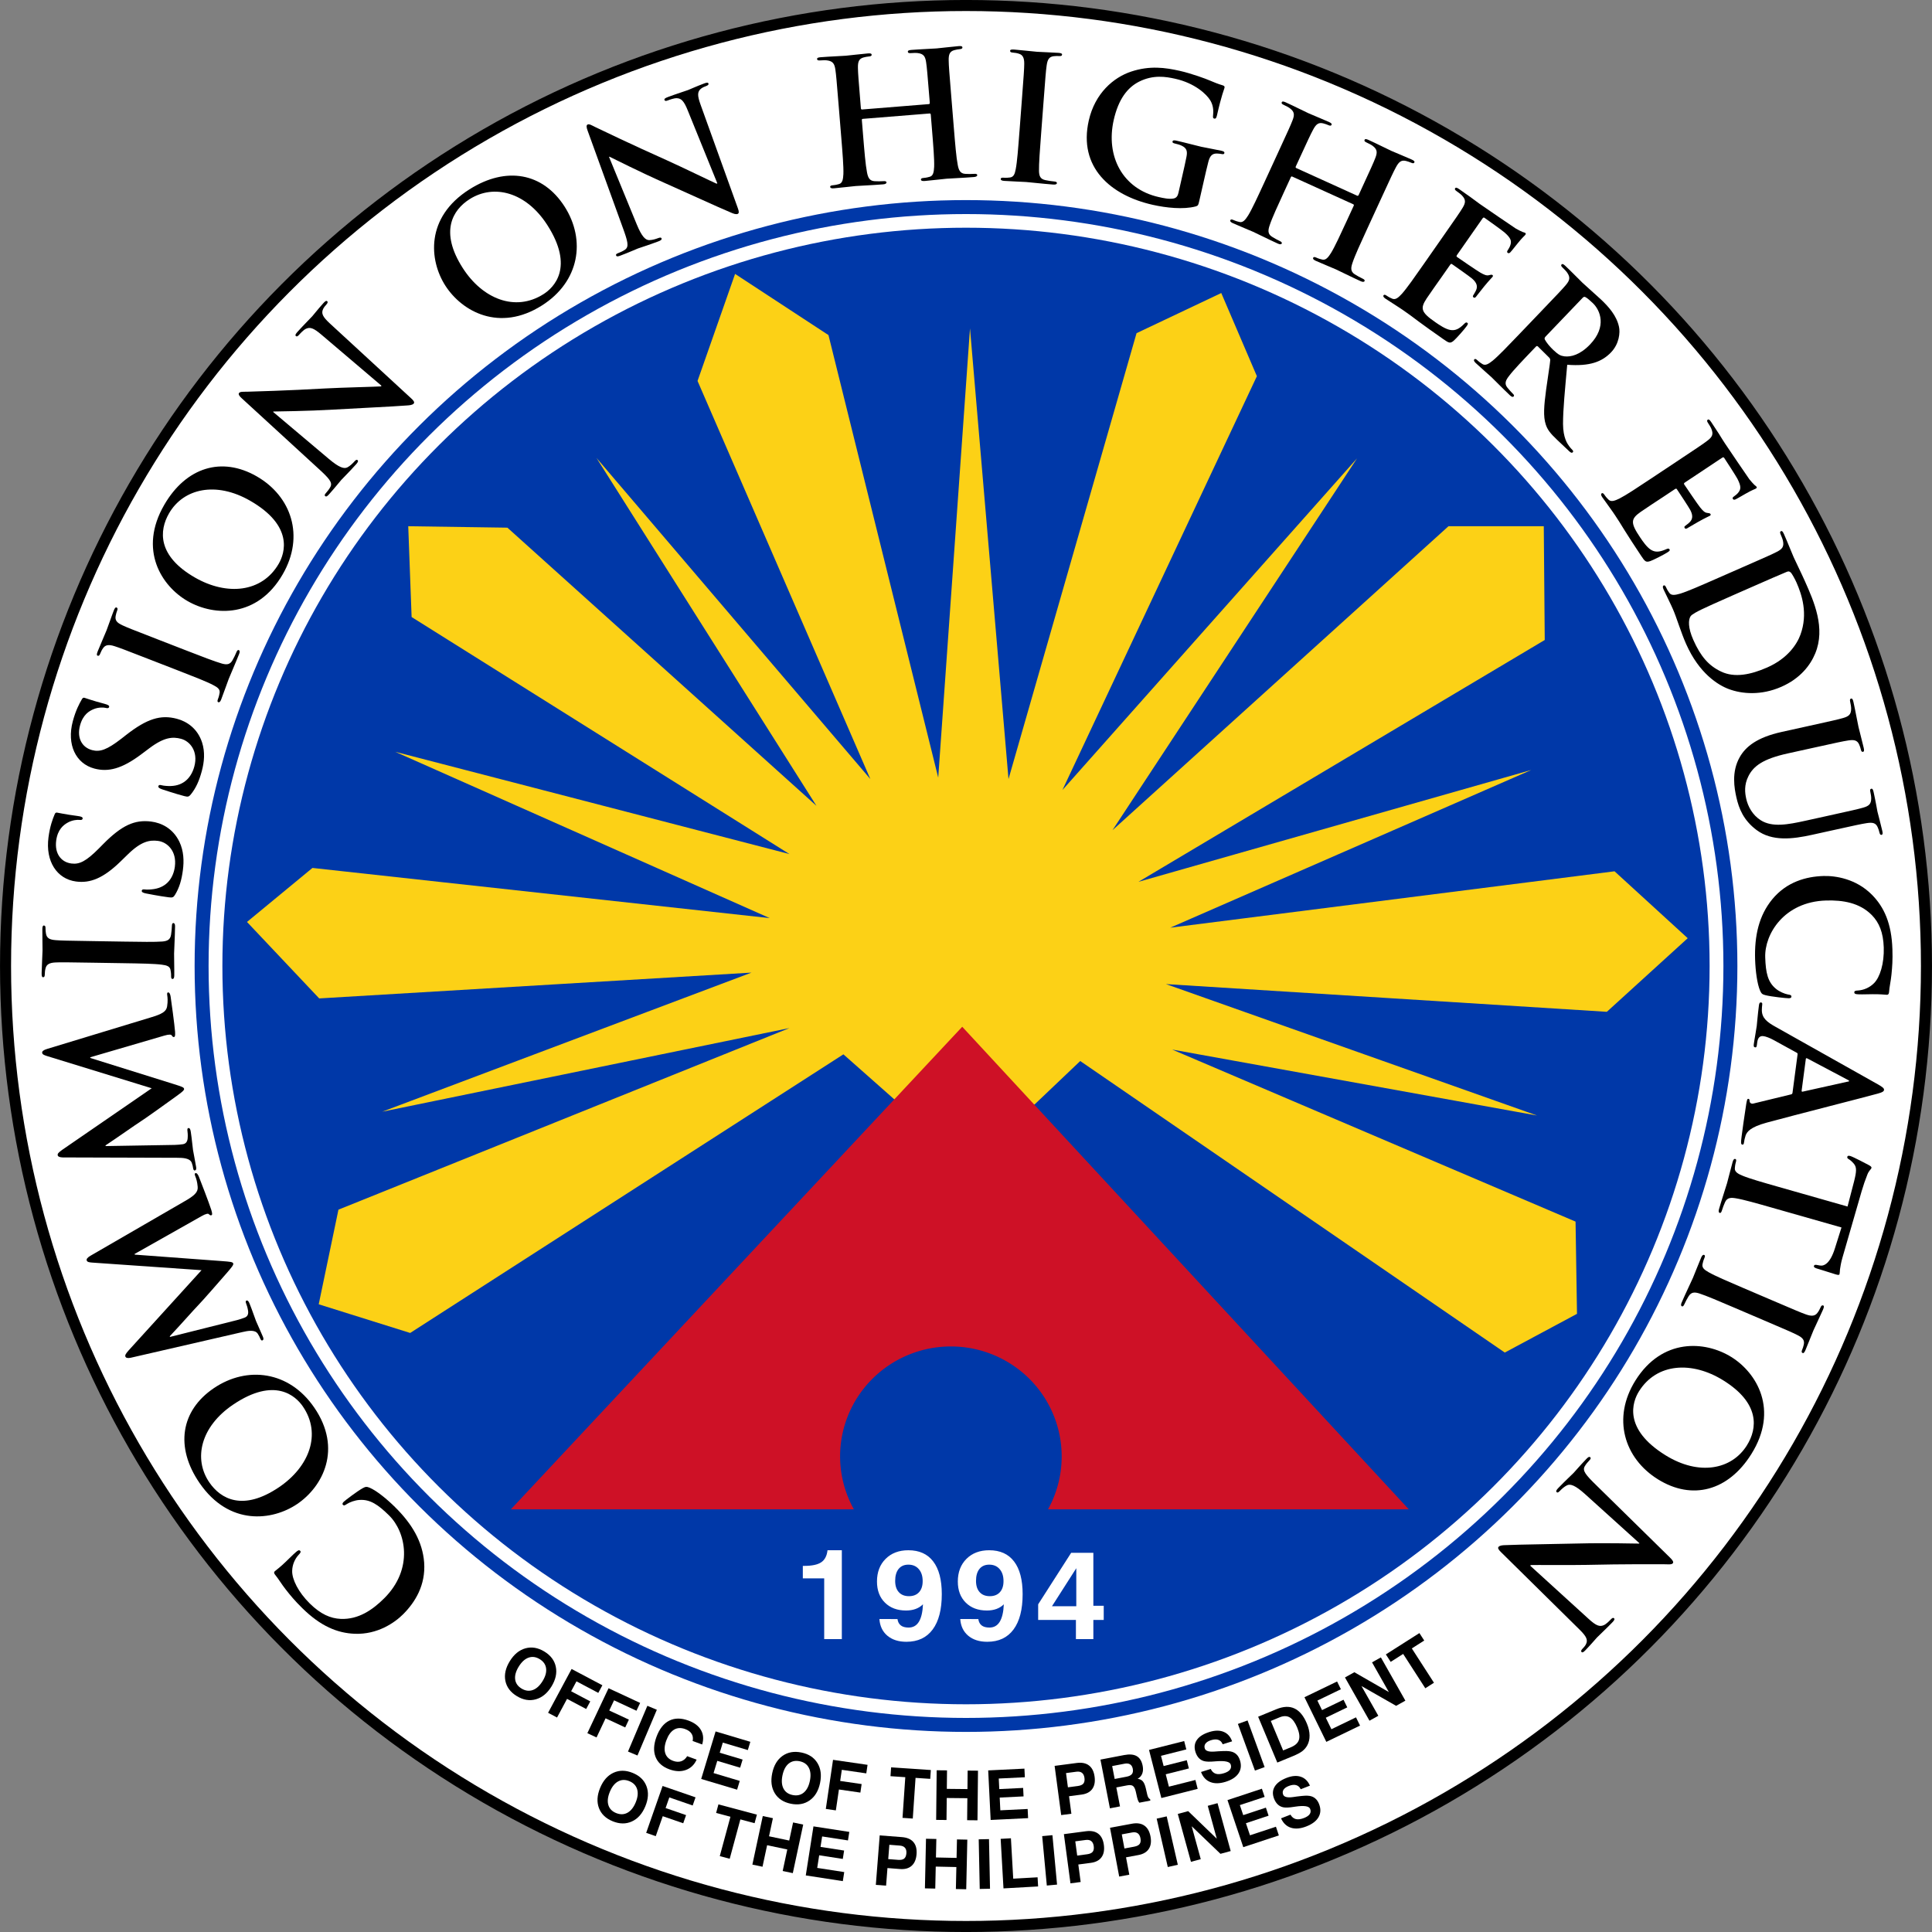 <?xml version="1.0" encoding="UTF-8" standalone="no"?>
<!-- Created with Inkscape (http://www.inkscape.org/) -->

<svg
   xmlns:dc="http://purl.org/dc/elements/1.1/"
   xmlns:cc="http://creativecommons.org/ns#"
   xmlns:rdf="http://www.w3.org/1999/02/22-rdf-syntax-ns#"
   xmlns:svg="http://www.w3.org/2000/svg"
   xmlns="http://www.w3.org/2000/svg"
   xmlns:sodipodi="http://sodipodi.sourceforge.net/DTD/sodipodi-0.dtd"
   xmlns:inkscape="http://www.inkscape.org/namespaces/inkscape"
   width="138.289mm"
   height="138.289mm"
   viewBox="0 0 490 490"
   id="svg5037"
   version="1.1"
   inkscape:version="0.91 r13725"
   sodipodi:docname="Commission on Higher Education (CHEd).svg">
  <rect x="0" y="0" width="490" height="490" fill="#808080" stroke="none"/>
  <title
     id="title6144">Commission on Higher Education (CHEd) , Philippines</title>
  <defs
     id="defs5039" />
  <sodipodi:namedview
     id="base"
     pagecolor="#ffffff"
     bordercolor="#666666"
     borderopacity="1.0"
     inkscape:pageopacity="0.0"
     inkscape:pageshadow="2"
     inkscape:zoom="0.51836724"
     inkscape:cx="245"
     inkscape:cy="245.00008"
     inkscape:document-units="px"
     inkscape:current-layer="layer1"
     showgrid="false"
     inkscape:snap-object-midpoints="true"
     inkscape:snap-bbox="true"
     fit-margin-top="0"
     fit-margin-left="0"
     fit-margin-right="0"
     fit-margin-bottom="0"
     inkscape:window-width="1366"
     inkscape:window-height="705"
     inkscape:window-x="-4"
     inkscape:window-y="-4"
     inkscape:window-maximized="1" />
  <g
     inkscape:label="Layer 1"
     inkscape:groupmode="layer"
     id="layer1"
     transform="translate(-26.813,-381.479)">
    <g
       id="g6225">
      <ellipse
         ry="243.605"
         rx="243.595"
         cy="626.479"
         cx="271.813"
         id="path5723-7-7"
         style="color:#000000;clip-rule:nonzero;display:inline;overflow:visible;visibility:visible;opacity:1;isolation:auto;mix-blend-mode:normal;color-interpolation:sRGB;color-interpolation-filters:linearRGB;solid-color:#000000;solid-opacity:1;fill:#ffffff;fill-opacity:1;fill-rule:nonzero;stroke:#000000;stroke-width:2.8;stroke-linecap:round;stroke-linejoin:round;stroke-miterlimit:4;stroke-dasharray:none;stroke-dashoffset:0;stroke-opacity:1;color-rendering:auto;image-rendering:auto;shape-rendering:auto;text-rendering:auto;enable-background:accumulate" />
      <ellipse
         ry="187.246"
         rx="188.597"
         cy="626.479"
         cx="271.813"
         id="path5723"
         style="color:#000000;clip-rule:nonzero;display:inline;overflow:visible;visibility:visible;opacity:1;isolation:auto;mix-blend-mode:normal;color-interpolation:sRGB;color-interpolation-filters:linearRGB;solid-color:#000000;solid-opacity:1;fill:#0038a8;fill-opacity:1;fill-rule:nonzero;stroke:none;stroke-width:1.524;stroke-linecap:round;stroke-linejoin:round;stroke-miterlimit:4;stroke-dasharray:none;stroke-dashoffset:0;stroke-opacity:1;color-rendering:auto;image-rendering:auto;shape-rendering:auto;text-rendering:auto;enable-background:accumulate" />
      <ellipse
         ry="192.48"
         rx="193.869"
         cy="626.479"
         cx="271.813"
         id="path5723-7"
         style="color:#000000;clip-rule:nonzero;display:inline;overflow:visible;visibility:visible;opacity:1;isolation:auto;mix-blend-mode:normal;color-interpolation:sRGB;color-interpolation-filters:linearRGB;solid-color:#000000;solid-opacity:1;fill:none;fill-opacity:1;fill-rule:nonzero;stroke:#0038a8;stroke-width:3.544;stroke-linecap:round;stroke-linejoin:round;stroke-miterlimit:4;stroke-dasharray:none;stroke-dashoffset:0;stroke-opacity:1;color-rendering:auto;image-rendering:auto;shape-rendering:auto;text-rendering:auto;enable-background:accumulate" />
      <path
         sodipodi:nodetypes="cccccccccccccccccccccccccccccccccccccccccccccccccc"
         inkscape:connector-curvature="0"
         id="path5648"
         d="m 213.249,450.95 23.684,15.515 27.835,112.24 8.058,-113.937 9.767,114.301 32.474,-113.089 21.487,-10.182 9.034,21.09 -49.322,104.967 74.716,-84.119 -62.019,94.301 85.215,-77.089 24.173,0 0.244,28.848 -103.039,61.332 99.621,-28.363 -91.563,39.999 112.684,-14.303 18.557,16.969 -20.51,18.666 -111.829,-7.03 94.127,33.333 -92.54,-16.727 102.307,43.635 0.366,23.393 -18.313,9.818 -107.678,-73.938 -11.598,11.03 -35.038,-0.848 -13.429,-11.879 -109.876,70.665 -23.196,-7.273 5.005,-24 114.393,-46.06 -103.283,21.212 93.639,-35.272 -109.632,6.545 -18.313,-19.394 16.603,-13.697 115.98,12.727 -94.981,-42.181 99.987,25.939 -95.836,-60.12 -0.855,-23.03 25.149,0.364 78.378,70.544 -55.792,-88.241 69.466,81.453 -43.828,-100.968 z"
         style="fill:#fcd116;fill-opacity:1;fill-rule:evenodd;stroke:none;stroke-width:0.3;stroke-linecap:butt;stroke-linejoin:miter;stroke-miterlimit:4;stroke-dasharray:none;stroke-opacity:1" />
      <path
         id="path5718"
         d="m 270.855,641.887 -114.469,122.391 86.987,0 a 28.101,27.899 0 0 1 -3.494,-13.41 28.101,27.899 0 0 1 28.101,-27.898 28.101,27.899 0 0 1 28.1,27.898 28.101,27.899 0 0 1 -3.46,13.41 l 91.496,0 -113.26,-122.391 z"
         style="fill:#ce1126;fill-opacity:1;fill-rule:evenodd;stroke:none;stroke-width:1px;stroke-linecap:butt;stroke-linejoin:miter;stroke-opacity:1"
         inkscape:connector-curvature="0" />
      <g
         transform="matrix(0.705,0,0,0.7,7.904,261.451)"
         id="text5740"
         style="font-style:normal;font-variant:normal;font-weight:bold;font-stretch:normal;font-size:46.05px;line-height:125%;font-family:'Swis721 BT';-inkscape-font-specification:'Swis721 BT Bold';text-align:start;letter-spacing:3px;word-spacing:0px;writing-mode:lr-tb;text-anchor:start;fill:#ffffff;fill-opacity:1;stroke:none;stroke-width:1px;stroke-linecap:butt;stroke-linejoin:miter;stroke-opacity:1">
        <path
           id="path5949"
           style="font-style:normal;font-variant:normal;font-weight:bold;font-stretch:normal;font-family:'Swis721 BT';-inkscape-font-specification:'Swis721 BT Bold';letter-spacing:3px;fill:#ffffff"
           d="m 323.327,765.353 0,-22.013 -7.69,0 0,-4.52 0.495,0 q 4.205,0 6.116,-1.304 1.934,-1.304 2.271,-4.362 l 5.149,0 0,32.199 -6.341,0 z"
           inkscape:connector-curvature="0" />
        <path
           id="path5951"
           style="font-style:normal;font-variant:normal;font-weight:bold;font-stretch:normal;font-family:'Swis721 BT';-inkscape-font-specification:'Swis721 BT Bold';letter-spacing:3px;fill:#ffffff"
           d="m 358.751,744.352 q 0,-2.766 -1.394,-4.362 -1.372,-1.619 -3.755,-1.619 -2.249,0 -3.508,1.551 -1.237,1.551 -1.237,4.34 0,2.608 1.304,4.07 1.304,1.462 3.665,1.462 2.316,0 3.62,-1.439 1.304,-1.439 1.304,-4.002 z m 0.112,8.387 q -1.124,1.124 -2.653,1.686 -1.529,0.562 -3.44,0.562 -4.744,0 -7.6,-2.856 -2.856,-2.856 -2.856,-7.645 0,-5.082 3.103,-8.207 3.103,-3.125 8.185,-3.125 5.891,0 8.949,4.07 3.08,4.047 3.08,11.827 0,8.365 -3.283,12.817 -3.283,4.452 -9.444,4.452 -4.25,0 -6.858,-2.204 -2.608,-2.226 -2.856,-6.049 l 6.498,0.022 q 0.225,1.551 1.214,2.316 0.989,0.764 2.788,0.764 2.428,0 3.71,-2.114 1.282,-2.114 1.462,-6.318 z"
           inkscape:connector-curvature="0" />
        <path
           id="path5953"
           style="font-style:normal;font-variant:normal;font-weight:bold;font-stretch:normal;font-family:'Swis721 BT';-inkscape-font-specification:'Swis721 BT Bold';letter-spacing:3px;fill:#ffffff"
           d="m 387.834,744.352 q 0,-2.766 -1.394,-4.362 -1.372,-1.619 -3.755,-1.619 -2.249,0 -3.508,1.551 -1.237,1.551 -1.237,4.34 0,2.608 1.304,4.07 1.304,1.462 3.665,1.462 2.316,0 3.62,-1.439 1.304,-1.439 1.304,-4.002 z m 0.112,8.387 q -1.124,1.124 -2.653,1.686 -1.529,0.562 -3.44,0.562 -4.744,0 -7.6,-2.856 -2.856,-2.856 -2.856,-7.645 0,-5.082 3.103,-8.207 3.103,-3.125 8.185,-3.125 5.891,0 8.949,4.07 3.08,4.047 3.08,11.827 0,8.365 -3.283,12.817 -3.283,4.452 -9.444,4.452 -4.25,0 -6.858,-2.204 -2.608,-2.226 -2.856,-6.049 l 6.498,0.022 q 0.225,1.551 1.214,2.316 0.989,0.764 2.788,0.764 2.428,0 3.71,-2.114 1.282,-2.114 1.462,-6.318 z"
           inkscape:connector-curvature="0" />
        <path
           id="path5955"
           style="font-style:normal;font-variant:normal;font-weight:bold;font-stretch:normal;font-family:'Swis721 BT';-inkscape-font-specification:'Swis721 BT Bold';letter-spacing:3px;fill:#ffffff"
           d="m 414.016,753.436 0,-13.783 -8.747,13.783 8.747,0 z m -0.135,11.917 0,-6.948 -13.581,0 0,-5.666 11.872,-18.663 7.982,0 0,19.202 3.733,0 0,5.127 -3.733,0 0,6.948 -6.273,0 z"
           inkscape:connector-curvature="0" />
      </g>
      <path
         d="M 143.473,779.877 A 200.855,199.416 0 0 1 83.103,558.187 200.855,199.416 0 0 1 273.001,427.066 200.855,199.416 0 0 1 461.323,560.408 200.855,199.416 0 0 1 398.315,781.374 L 271.813,626.479 Z"
         sodipodi:end="0.88947574"
         sodipodi:start="2.263949"
         sodipodi:ry="199.41629"
         sodipodi:rx="200.85513"
         sodipodi:cy="626.47894"
         sodipodi:cx="271.81271"
         sodipodi:type="arc"
         id="path5723-7-7-2"
         style="color:#000000;clip-rule:nonzero;display:inline;overflow:visible;visibility:visible;opacity:1;isolation:auto;mix-blend-mode:normal;color-interpolation:sRGB;color-interpolation-filters:linearRGB;solid-color:#000000;solid-opacity:1;fill:none;fill-opacity:1;fill-rule:nonzero;stroke:none;stroke-width:1;stroke-linecap:round;stroke-linejoin:round;stroke-miterlimit:4;stroke-dasharray:none;stroke-dashoffset:0;stroke-opacity:1;color-rendering:auto;image-rendering:auto;shape-rendering:auto;text-rendering:auto;enable-background:accumulate" />
      <g
         transform="matrix(0.705,0,0,0.7,7.904,261.451)"
         id="text5774"
         style="font-style:normal;font-variant:normal;font-weight:bold;font-stretch:normal;font-size:63.125px;line-height:125%;font-family:'Swis721 BT';-inkscape-font-specification:'Swis721 BT, Bold';text-align:start;letter-spacing:0px;word-spacing:0px;writing-mode:lr-tb;text-anchor:start;fill:#000000;fill-opacity:1;stroke:none;stroke-width:1px;stroke-linecap:butt;stroke-linejoin:miter;stroke-opacity:1">
        <path
           id="path5894"
           style="font-style:normal;font-variant:normal;font-weight:bold;font-stretch:normal;font-size:63.125px;font-family:'Trajan Pro';-inkscape-font-specification:'Trajan Pro Bold'"
           d="m 168.89,717.468 c -2.868,-2.846 -6.584,-5.912 -9.088,-6.973 -1.073,-0.442 -1.475,-0.396 -2.454,0.143 -1.96,1.079 -6.366,4.443 -6.9,4.981 -0.356,0.358 -0.577,0.761 -0.264,1.072 0.358,0.356 0.626,0.265 1.472,-0.318 0.98,-0.629 2.852,-1.35 4.458,-1.445 3.838,-0.282 6.702,1.671 10.69,5.628 6.004,5.958 8.867,19.294 -1.716,29.958 -4.313,4.346 -9.389,7.758 -15.639,7.514 -3.75,-0.164 -7.282,-1.713 -11.18,-5.582 -4.122,-4.091 -6.416,-8.769 -6.339,-11.804 0.036,-2.277 1.01,-4.423 2.343,-5.856 0.623,-0.627 0.889,-1.075 0.53,-1.43 -0.403,-0.4 -0.849,-0.131 -1.56,0.497 -0.979,0.807 -3.38,3.316 -4.937,4.706 -1.646,1.479 -2.314,1.884 -2.67,2.242 -0.267,0.269 -0.31,0.671 0.139,1.205 1.211,1.468 2.244,3.295 3.725,5.208 1.794,2.314 3.274,4.139 6.052,6.896 6.676,6.625 12.711,9.057 18.872,9.302 8.214,0.326 14.402,-4.028 17.426,-7.074 4.313,-4.346 8.128,-10.521 7.561,-18.732 -0.565,-7.586 -4.383,-14.044 -10.522,-20.136 z"
           inkscape:connector-curvature="0" />
        <path
           id="path5896"
           style="font-style:normal;font-variant:normal;font-weight:bold;font-stretch:normal;font-size:63.125px;font-family:'Trajan Pro';-inkscape-font-specification:'Trajan Pro Bold'"
           d="m 139.862,681.445 c -9.028,-13.251 -24.157,-15.165 -36.103,-7.026 -11.947,8.139 -14.002,21.379 -5.152,34.369 10.662,15.651 26.208,13.691 35.129,7.613 9.234,-6.291 16.327,-19.984 6.127,-34.956 z m -4.101,-0.414 c 6.824,10.016 2.303,21.88 -8.548,29.273 -12.99,8.85 -20.985,4.29 -25.072,-1.709 -5.829,-8.556 -3.162,-20.226 8.524,-28.187 15.077,-10.271 22.608,-3.029 25.096,0.623 z"
           inkscape:connector-curvature="0" />
        <path
           id="path5898"
           style="font-style:normal;font-variant:normal;font-weight:bold;font-stretch:normal;font-size:63.125px;font-family:'Trajan Pro';-inkscape-font-specification:'Trajan Pro Bold'"
           d="m 113.937,654.119 c 2.11,-0.503 4.584,-0.948 5.591,0.553 0.527,0.809 0.691,1.219 0.879,1.688 0.234,0.586 0.492,0.891 0.785,0.774 0.528,-0.211 0.457,-0.727 0.223,-1.313 -0.75,-1.876 -2.05,-4.619 -2.495,-5.733 -0.422,-1.055 -1.3,-3.763 -2.284,-6.225 -0.351,-0.879 -0.679,-1.36 -1.207,-1.149 -0.293,0.117 -0.246,0.574 -0.059,1.043 0.234,0.586 0.504,1.43 0.691,2.579 0.164,1.09 -0.059,2.063 -1.173,2.508 -0.938,0.375 -1.723,0.621 -2.825,0.925 l -24.079,6.088 -0.094,-0.234 c 3.576,-3.809 9.088,-10.09 10.108,-11.11 1.36,-1.359 8.478,-9.574 10.612,-12.059 1.384,-1.641 2.322,-2.695 2.111,-3.223 -0.211,-0.528 -0.856,-0.61 -4.149,-0.857 l -31.25,-2.33 -0.094,-0.234 24.093,-13.708 c 1.548,-0.89 2.38,-1.019 2.638,-0.714 0.34,0.34 0.609,0.504 0.902,0.387 0.352,-0.141 0.387,-0.563 -0.035,-1.958 -0.761,-2.415 -3.877,-10.551 -4.463,-12.016 -0.328,-0.821 -0.785,-1.454 -1.254,-1.266 -0.352,0.141 -0.246,0.574 -0.035,1.102 0.305,0.762 0.714,1.958 0.866,3.869 0.175,1.969 -1.29,3.235 -4.772,5.238 l -33.742,19.671 c -1.161,0.668 -1.606,1.254 -1.395,1.781 0.211,0.528 0.797,0.633 1.922,0.727 l 39.373,2.755 -26.196,29.028 c -1.219,1.371 -1.372,1.84 -1.185,2.309 0.187,0.469 0.856,0.61 1.922,0.387 l 40.069,-9.284 z"
           inkscape:connector-curvature="0" />
        <path
           id="path5900"
           style="font-style:normal;font-variant:normal;font-weight:bold;font-stretch:normal;font-size:63.125px;font-family:'Trajan Pro';-inkscape-font-specification:'Trajan Pro Bold'"
           d="m 90.488,590.954 c 2.169,-0.008 4.679,0.125 5.317,1.817 0.328,0.908 0.394,1.345 0.469,1.844 0.094,0.624 0.275,0.98 0.587,0.933 0.562,-0.085 0.611,-0.603 0.517,-1.227 -0.301,-1.997 -0.939,-4.965 -1.118,-6.151 -0.169,-1.124 -0.405,-3.961 -0.8,-6.582 -0.141,-0.936 -0.35,-1.479 -0.912,-1.395 -0.312,0.047 -0.371,0.503 -0.296,1.002 0.094,0.624 0.163,1.508 0.083,2.669 -0.09,1.099 -0.529,1.995 -1.715,2.173 -0.999,0.15 -1.82,0.21 -2.962,0.255 l -24.833,0.421 -0.038,-0.25 c 4.352,-2.89 11.154,-7.745 12.38,-8.504 1.635,-1.012 10.443,-7.382 13.088,-9.313 1.722,-1.281 2.877,-2.093 2.792,-2.655 -0.085,-0.562 -0.693,-0.789 -3.843,-1.783 l -29.889,-9.414 -0.038,-0.25 26.589,-7.835 c 1.71,-0.513 2.55,-0.448 2.731,-0.092 0.253,0.409 0.478,0.63 0.79,0.583 0.375,-0.056 0.505,-0.459 0.414,-1.914 -0.189,-2.525 -1.361,-11.158 -1.596,-12.718 -0.132,-0.874 -0.432,-1.595 -0.931,-1.52 -0.375,0.056 -0.371,0.503 -0.287,1.065 0.122,0.811 0.248,2.069 -0.041,3.964 -0.28,1.957 -1.996,2.854 -5.844,4.008 l -37.346,11.434 c -1.283,0.385 -1.85,0.853 -1.766,1.415 0.085,0.562 0.631,0.799 1.705,1.148 l 37.7,11.685 -32.139,22.268 c -1.501,1.056 -1.756,1.477 -1.681,1.977 0.075,0.499 0.693,0.789 1.783,0.817 l 41.13,0.125 z"
           inkscape:connector-curvature="0" />
        <path
           id="path5902"
           style="font-style:normal;font-variant:normal;font-weight:bold;font-stretch:normal;font-size:63.125px;font-family:'Trajan Pro';-inkscape-font-specification:'Trajan Pro Bold'"
           d="m 71.278,520.453 c 6.122,0.098 11.109,0.178 13.754,0.536 1.827,0.219 2.894,0.615 3.126,1.881 0.117,0.57 0.231,1.33 0.216,2.276 -0.012,0.757 0.173,1.013 0.489,1.018 0.442,0.007 0.638,-0.432 0.651,-1.252 0.041,-2.525 -0.085,-6.504 -0.062,-7.956 0.027,-1.704 0.281,-5.677 0.347,-9.843 0.011,-0.694 -0.17,-1.202 -0.612,-1.209 -0.316,-0.005 -0.51,0.307 -0.521,1.002 -0.015,0.947 -0.164,2.333 -0.304,3.215 -0.283,1.889 -1.426,2.313 -3.133,2.475 -2.718,0.209 -7.704,0.129 -13.827,0.031 L 60.295,512.449 c -9.594,-0.154 -11.361,-0.182 -13.379,-0.341 -2.207,-0.162 -3.272,-0.684 -3.56,-2.393 -0.114,-0.759 -0.169,-1.265 -0.159,-1.897 0.01,-0.631 -0.11,-1.012 -0.615,-1.02 -0.379,-0.006 -0.513,0.497 -0.526,1.317 -0.038,2.398 0.091,6.125 0.066,7.703 -0.029,1.83 -0.283,5.804 -0.321,8.202 -0.016,1.01 0.102,1.517 0.481,1.523 0.505,0.008 0.637,-0.369 0.647,-1 0.012,-0.757 0.088,-1.577 0.289,-2.268 0.338,-1.384 1.421,-1.997 3.569,-2.089 2.022,-0.094 3.789,-0.065 13.383,0.089 l 11.109,0.178 z"
           inkscape:connector-curvature="0" />
        <path
           id="path5904"
           style="font-style:normal;font-variant:normal;font-weight:bold;font-stretch:normal;font-size:63.125px;font-family:'Trajan Pro';-inkscape-font-specification:'Trajan Pro Bold'"
           d="m 92.614,486.746 c 0.436,-3.317 0.334,-6.896 -1.257,-10.289 -2.349,-4.893 -6.486,-6.838 -10.116,-7.316 -5.946,-0.782 -10.618,1.341 -17.31,8.164 l -1.545,1.579 c -4.626,4.676 -7.006,5.827 -9.885,5.448 -3.755,-0.494 -6.076,-3.664 -5.466,-8.296 0.535,-4.068 2.652,-5.636 3.964,-6.418 1.8,-1.1 3.781,-1.158 4.345,-1.084 0.751,0.099 1.151,-0.04 1.209,-0.478 0.066,-0.501 -0.41,-0.754 -1.787,-0.935 -4.882,-0.642 -6.664,-1.131 -7.477,-1.238 -0.438,-0.058 -0.667,0.231 -0.866,0.777 -0.652,1.57 -1.624,4.116 -2.159,8.184 -1.145,8.699 3.042,15.108 9.927,16.014 5.069,0.667 9.763,-1.135 16.051,-7.311 l 2.632,-2.583 c 4.752,-4.659 7.754,-5.219 10.821,-4.816 3.317,0.436 6.772,3.692 6.031,9.325 -0.511,3.88 -2.686,7.351 -7.499,8.118 -1.105,0.173 -2.452,0.25 -3.266,0.143 -0.501,-0.066 -1.072,-0.077 -1.146,0.486 -0.066,0.501 0.598,0.779 1.528,0.965 0.993,0.194 4.715,0.939 8.158,1.392 1.377,0.181 1.715,0.035 2.284,-0.909 1.543,-2.535 2.352,-5.293 2.829,-8.923 z"
           inkscape:connector-curvature="0" />
        <path
           id="path5906"
           style="font-style:normal;font-variant:normal;font-weight:bold;font-stretch:normal;font-size:63.125px;font-family:'Trajan Pro';-inkscape-font-specification:'Trajan Pro Bold'"
           d="m 99.429,450.809 c 0.86,-3.233 1.22,-6.795 0.079,-10.365 -1.699,-5.155 -5.551,-7.617 -9.089,-8.558 -5.795,-1.542 -10.702,-0.038 -18.217,5.867 l -1.735,1.367 c -5.19,4.041 -7.698,4.876 -10.505,4.13 -3.66,-0.974 -5.553,-4.416 -4.352,-8.931 1.055,-3.965 3.355,-5.248 4.758,-5.854 1.927,-0.859 3.899,-0.661 4.448,-0.515 0.732,0.195 1.147,0.109 1.26,-0.318 0.13,-0.488 -0.31,-0.801 -1.652,-1.158 -4.758,-1.266 -6.463,-1.98 -7.256,-2.191 -0.427,-0.114 -0.691,0.143 -0.959,0.659 -0.849,1.473 -2.14,3.872 -3.195,7.838 -2.255,8.48 1.071,15.374 7.781,17.159 4.941,1.314 9.828,0.132 16.859,-5.183 l 2.943,-2.222 c 5.312,-4.009 8.362,-4.177 11.351,-3.382 3.233,0.86 6.24,4.534 4.78,10.024 -1.006,3.782 -3.61,6.943 -8.482,7.085 -1.118,0.029 -2.464,-0.068 -3.257,-0.279 -0.488,-0.13 -1.053,-0.215 -1.199,0.334 -0.13,0.488 0.493,0.85 1.391,1.154 0.96,0.321 4.555,1.538 7.91,2.431 1.342,0.357 1.696,0.255 2.382,-0.607 1.857,-2.315 3.014,-4.946 3.955,-8.485 z"
           inkscape:connector-curvature="0" />
        <path
           id="path5908"
           style="font-style:normal;font-variant:normal;font-weight:bold;font-stretch:normal;font-size:63.125px;font-family:'Trajan Pro';-inkscape-font-specification:'Trajan Pro Bold'"
           d="m 90.85,414.388 c 5.702,2.231 10.346,4.048 12.701,5.307 1.636,0.843 2.497,1.587 2.272,2.855 -0.089,0.575 -0.248,1.327 -0.593,2.208 -0.276,0.705 -0.192,1.01 0.102,1.125 0.412,0.161 0.749,-0.182 1.048,-0.946 0.92,-2.351 2.192,-6.124 2.721,-7.476 0.621,-1.587 2.246,-5.222 3.764,-9.102 0.253,-0.647 0.261,-1.186 -0.151,-1.347 -0.294,-0.115 -0.585,0.11 -0.838,0.757 -0.345,0.882 -0.968,2.129 -1.408,2.906 -0.925,1.672 -2.144,1.669 -3.8,1.225 -2.62,-0.754 -7.264,-2.571 -12.966,-4.801 l -10.346,-4.048 c -8.936,-3.496 -10.582,-4.14 -12.417,-4.993 -2.012,-0.922 -2.827,-1.784 -2.5,-3.486 0.158,-0.751 0.284,-1.245 0.514,-1.833 0.23,-0.588 0.25,-0.987 -0.22,-1.171 -0.353,-0.138 -0.654,0.286 -0.953,1.051 -0.874,2.234 -2.054,5.771 -2.629,7.241 -0.667,1.705 -2.292,5.339 -3.166,7.573 -0.368,0.941 -0.434,1.457 -0.082,1.595 0.47,0.184 0.726,-0.123 0.956,-0.711 0.276,-0.705 0.634,-1.447 1.063,-2.024 0.8,-1.178 2.029,-1.375 4.074,-0.711 1.927,0.618 3.573,1.262 12.509,4.758 l 10.346,4.048 z"
           inkscape:connector-curvature="0" />
        <path
           id="path5910"
           style="font-style:normal;font-variant:normal;font-weight:bold;font-stretch:normal;font-size:63.125px;font-family:'Trajan Pro';-inkscape-font-specification:'Trajan Pro Bold'"
           d="m 128.492,379.61 c 8.014,-13.887 3.166,-28.346 -9.354,-35.571 -12.52,-7.225 -25.339,-3.326 -33.195,10.288 -9.466,16.402 -0.948,29.553 8.401,34.949 9.677,5.585 25.092,6.026 34.148,-9.665 z m -1.409,-3.874 c -6.058,10.497 -18.708,11.579 -30.08,5.016 -13.614,-7.856 -12.98,-17.038 -9.351,-23.326 5.175,-8.967 16.844,-11.634 29.091,-4.566 15.801,9.118 12.548,19.048 10.34,22.876 z"
           inkscape:connector-curvature="0" />
        <path
           id="path5912"
           style="font-style:normal;font-variant:normal;font-weight:bold;font-stretch:normal;font-size:63.125px;font-family:'Trajan Pro';-inkscape-font-specification:'Trajan Pro Bold'"
           d="m 125.065,320.708 0.126,-0.141 c 1.651,-0.046 12.063,-0.127 21.732,-0.703 9.223,-0.552 20.774,-1.053 26.249,-1.488 0.981,-0.054 2.003,-0.155 2.466,-0.672 0.379,-0.423 0.124,-0.99 -0.91,-1.917 l -29.206,-27.094 c -2.591,-2.406 -3.241,-3.666 -2.438,-5.32 0.364,-0.691 0.701,-1.067 1.123,-1.537 0.505,-0.564 0.617,-0.973 0.335,-1.225 -0.376,-0.337 -0.844,0.091 -1.392,0.702 -2.064,2.304 -3.523,4.217 -3.987,4.734 -0.884,0.987 -3.047,3.118 -5.237,5.563 -0.632,0.705 -1.048,1.265 -0.672,1.602 0.282,0.253 0.592,0.191 1.097,-0.373 0.59,-0.658 1.601,-1.787 2.514,-2.239 1.481,-0.707 2.753,-0.33 5.664,2.192 l 21.533,18.441 -0.211,0.235 c -1.468,0.125 -13.925,0.408 -19.986,0.741 -12.967,0.758 -26.892,1.165 -28.009,1.182 -1.562,0.041 -2.553,-0.083 -3.016,0.434 -0.421,0.47 0.111,1.201 1.051,2.043 l 27.315,25.231 c 4.049,3.711 5.244,5.121 4.525,6.68 -0.402,0.827 -1.113,1.715 -1.66,2.326 -0.421,0.47 -0.58,0.837 -0.298,1.089 0.423,0.379 0.849,-0.002 1.397,-0.613 2.19,-2.445 4.029,-4.781 4.408,-5.204 0.8,-0.893 2.626,-2.648 5.364,-5.704 0.59,-0.658 0.875,-1.166 0.499,-1.503 -0.282,-0.253 -0.629,-0.055 -1.092,0.462 -0.674,0.752 -1.521,1.604 -2.519,2.15 -1.172,0.646 -2.942,0.162 -6.693,-3.03 L 125.065,320.708 Z"
           inkscape:connector-curvature="0" />
        <path
           id="path5914"
           style="font-style:normal;font-variant:normal;font-weight:bold;font-stretch:normal;font-size:63.125px;font-family:'Trajan Pro';-inkscape-font-specification:'Trajan Pro Bold'"
           d="m 221.774,282.146 c 13.522,-8.616 15.9,-23.679 8.132,-35.87 -7.768,-12.191 -20.938,-14.653 -34.194,-6.206 -15.971,10.176 -14.49,25.775 -8.689,34.878 6.004,9.423 19.473,16.934 34.751,7.198 z m 0.54,-4.087 c -10.221,6.513 -21.941,1.63 -28.996,-9.443 -8.446,-13.256 -3.643,-21.107 2.479,-25.008 8.731,-5.563 20.313,-2.539 27.912,9.386 9.803,15.385 2.332,22.691 -1.394,25.065 z"
           inkscape:connector-curvature="0" />
        <path
           id="path5916"
           style="font-style:normal;font-variant:normal;font-weight:bold;font-stretch:normal;font-size:63.125px;font-family:'Trajan Pro';-inkscape-font-specification:'Trajan Pro Bold'"
           d="m 245.914,228.314 0.177,-0.067 c 1.486,0.721 10.761,5.453 19.605,9.403 8.438,3.766 18.917,8.65 23.974,10.79 0.895,0.405 1.849,0.787 2.498,0.542 0.532,-0.201 0.567,-0.821 0.077,-2.121 L 278.835,209.349 c -1.189,-3.33 -1.184,-4.748 0.291,-5.845 0.642,-0.445 1.114,-0.623 1.705,-0.846 0.709,-0.267 0.996,-0.578 0.863,-0.933 -0.178,-0.472 -0.791,-0.309 -1.559,-0.019 -2.894,1.092 -5.071,2.116 -5.721,2.361 -1.24,0.468 -4.142,1.36 -7.213,2.519 -0.886,0.334 -1.513,0.638 -1.335,1.111 0.134,0.354 0.437,0.442 1.146,0.175 0.827,-0.312 2.244,-0.847 3.264,-0.827 1.64,0.056 2.595,0.977 4.014,4.558 l 10.596,26.296 -0.295,0.111 c -1.361,-0.566 -12.543,-6.063 -18.074,-8.563 -11.854,-5.31 -24.397,-11.373 -25.395,-11.873 -1.405,-0.684 -2.226,-1.252 -2.876,-1.006 -0.591,0.223 -0.456,1.117 -0.01,2.298 l 12.594,34.987 c 1.88,5.161 2.29,6.962 0.932,8.014 -0.738,0.548 -1.779,1.008 -2.546,1.298 -0.591,0.223 -0.9,0.475 -0.767,0.829 0.201,0.532 0.754,0.39 1.522,0.1 3.071,-1.159 5.78,-2.383 6.312,-2.584 1.122,-0.423 3.551,-1.138 7.39,-2.586 0.827,-0.312 1.314,-0.631 1.136,-1.103 -0.134,-0.354 -0.533,-0.339 -1.182,-0.094 -0.945,0.357 -2.089,0.721 -3.227,0.745 -1.337,0.032 -2.684,-1.214 -4.541,-5.776 l -9.942,-24.383 z"
           inkscape:connector-curvature="0" />
        <path
           id="path5918"
           style="font-style:normal;font-variant:normal;font-weight:bold;font-stretch:normal;font-size:63.125px;font-family:'Trajan Pro';-inkscape-font-specification:'Trajan Pro Bold'"
           d="m 336.938,211.134 c -0.189,0.015 -0.388,-0.095 -0.413,-0.41 l -0.107,-1.321 c -0.776,-9.564 -0.919,-11.325 -0.957,-13.349 -0.053,-2.212 0.364,-3.323 2.037,-3.775 0.745,-0.187 1.306,-0.296 1.809,-0.337 0.755,-0.061 1.122,-0.218 1.087,-0.658 -0.036,-0.44 -0.486,-0.531 -1.367,-0.459 -2.454,0.199 -6.402,0.71 -7.912,0.832 -1.699,0.138 -5.678,0.271 -9.076,0.547 -0.881,0.071 -1.311,0.233 -1.275,0.674 0.036,0.44 0.423,0.536 1.116,0.479 0.881,-0.071 1.956,-0.095 2.469,-0.01 2.112,0.272 2.697,1.238 2.997,3.367 0.289,2.003 0.432,3.765 1.209,13.328 l 0.899,11.074 c 0.47,5.788 0.873,10.759 0.773,13.427 -0.104,1.845 -0.306,3.255 -1.544,3.609 -0.556,0.172 -1.301,0.359 -2.245,0.436 -0.755,0.061 -0.991,0.27 -0.966,0.585 0.036,0.44 0.491,0.593 1.309,0.527 2.517,-0.204 6.465,-0.715 7.912,-0.832 1.762,-0.143 5.741,-0.276 9.831,-0.608 0.755,-0.061 1.243,-0.291 1.207,-0.731 -0.025,-0.315 -0.355,-0.478 -1.048,-0.422 -0.944,0.077 -2.338,0.063 -3.229,0.009 -1.908,-0.098 -2.398,-1.452 -2.73,-3.198 -0.534,-2.68 -0.938,-7.65 -1.408,-13.439 l -0.449,-5.537 c -0.025,-0.315 0.158,-0.393 0.347,-0.408 l 24.035,-1.951 c 0.189,-0.015 0.388,0.095 0.408,0.347 l 0.449,5.537 c 0.47,5.788 0.873,10.759 0.773,13.427 -0.104,1.845 -0.306,3.255 -1.544,3.609 -0.556,0.172 -1.301,0.359 -2.245,0.436 -0.755,0.061 -0.991,0.27 -0.966,0.585 0.036,0.44 0.491,0.593 1.372,0.522 2.454,-0.199 6.402,-0.71 7.849,-0.827 1.762,-0.143 5.741,-0.276 9.831,-0.608 0.755,-0.061 1.243,-0.291 1.207,-0.731 -0.025,-0.315 -0.355,-0.478 -1.048,-0.422 -0.944,0.077 -2.338,0.063 -3.229,0.009 -1.908,-0.098 -2.398,-1.452 -2.73,-3.198 -0.534,-2.68 -0.938,-7.65 -1.408,-13.439 l -0.899,-11.074 c -0.776,-9.564 -0.919,-11.325 -0.957,-13.349 -0.053,-2.212 0.364,-3.323 2.037,-3.775 0.745,-0.187 1.306,-0.296 1.809,-0.337 0.755,-0.061 1.122,-0.218 1.087,-0.658 -0.036,-0.44 -0.486,-0.531 -1.367,-0.459 -2.454,0.199 -6.402,0.71 -7.912,0.832 -1.699,0.138 -5.678,0.271 -9.076,0.547 -0.881,0.071 -1.311,0.233 -1.275,0.674 0.036,0.44 0.423,0.536 1.116,0.479 0.881,-0.071 1.956,-0.095 2.469,-0.01 2.112,0.272 2.697,1.238 2.997,3.367 0.289,2.003 0.432,3.765 1.209,13.328 l 0.107,1.321 c 0.025,0.315 -0.153,0.456 -0.342,0.471 l -24.035,1.951 z"
           inkscape:connector-curvature="0" />
        <path
           id="path5920"
           style="font-style:normal;font-variant:normal;font-weight:bold;font-stretch:normal;font-size:63.125px;font-family:'Trajan Pro';-inkscape-font-specification:'Trajan Pro Bold'"
           d="m 393.574,219.064 c -0.459,6.106 -0.834,11.079 -1.347,13.699 -0.326,1.811 -0.784,2.853 -2.062,3.01 -0.576,0.083 -1.341,0.152 -2.285,0.081 -0.755,-0.057 -1.021,0.113 -1.045,0.428 -0.033,0.441 0.393,0.663 1.212,0.724 2.518,0.189 6.498,0.299 7.946,0.408 1.7,0.128 5.651,0.615 9.806,0.928 0.692,0.052 1.21,-0.099 1.243,-0.539 0.024,-0.315 -0.277,-0.527 -0.969,-0.579 -0.944,-0.071 -2.32,-0.301 -3.191,-0.493 -1.869,-0.394 -2.225,-1.56 -2.286,-3.274 -0.048,-2.726 0.326,-7.698 0.785,-13.804 l 0.834,-11.079 c 0.72,-9.568 0.853,-11.33 1.13,-13.335 0.292,-2.194 0.876,-3.226 2.599,-3.413 0.765,-0.069 1.273,-0.094 1.903,-0.047 0.629,0.047 1.017,-0.05 1.055,-0.554 0.028,-0.378 -0.466,-0.541 -1.284,-0.603 -2.392,-0.18 -6.12,-0.271 -7.694,-0.389 -1.825,-0.137 -5.777,-0.625 -8.169,-0.805 -1.007,-0.076 -1.52,0.012 -1.549,0.39 -0.038,0.504 0.33,0.658 0.96,0.705 0.755,0.057 1.569,0.181 2.247,0.422 1.361,0.419 1.91,1.536 1.875,3.686 -0.026,2.024 -0.158,3.786 -0.878,13.354 l -0.834,11.079 z"
           inkscape:connector-curvature="0" />
        <path
           id="path5922"
           style="font-style:normal;font-variant:normal;font-weight:bold;font-stretch:normal;font-size:63.125px;font-family:'Trajan Pro';-inkscape-font-specification:'Trajan Pro Bold'"
           d="m 459.799,237.451 c 0.696,-3.079 1.253,-5.541 1.733,-7.374 0.549,-2.141 1.401,-3.048 3.133,-2.98 0.767,0.044 1.212,0.08 1.704,0.191 0.431,0.098 0.828,0.058 0.912,-0.312 0.111,-0.493 -0.292,-0.713 -1.092,-0.894 -2.032,-0.46 -5.337,-1.013 -7.245,-1.444 -1.847,-0.418 -5.684,-1.48 -8.886,-2.204 -0.862,-0.195 -1.321,-0.169 -1.432,0.323 -0.084,0.369 0.258,0.576 0.812,0.701 0.862,0.195 1.895,0.493 2.359,0.728 1.934,0.89 2.266,2.001 1.854,4.108 -0.356,1.861 -0.885,4.201 -1.582,7.279 l -1.309,5.788 c -0.237,1.047 -0.664,1.791 -1.685,2.014 -1.631,0.343 -3.786,-0.144 -5.387,-0.506 -12.991,-2.938 -19.184,-14.759 -16.191,-27.996 1.713,-7.573 4.974,-11.69 9.076,-13.804 5.118,-2.596 9.668,-1.826 13.054,-1.06 6.957,1.573 11.242,5.52 12.644,7.908 1.211,2.086 1.073,4.126 0.938,5.584 -0.05,0.506 0.004,0.842 0.435,0.94 0.493,0.111 0.747,-0.155 0.97,-1.14 1.741,-7.696 2.561,-9.323 2.715,-10 0.098,-0.431 0.03,-0.705 -0.695,-0.934 -1.402,-0.382 -3.474,-1.239 -4.711,-1.777 -1.176,-0.525 -6.427,-2.489 -10.675,-3.45 -5.172,-1.17 -10.749,-1.978 -17.467,0.256 -6.369,2.119 -13.039,7.859 -15.267,17.711 -3.843,16.993 7.902,27.157 22.987,30.569 4.802,1.086 10.989,1.773 15.465,0.585 0.836,-0.264 0.926,-0.373 1.302,-2.035 l 1.532,-6.773 z"
           inkscape:connector-curvature="0" />
        <path
           id="path5924"
           style="font-style:normal;font-variant:normal;font-weight:bold;font-stretch:normal;font-size:63.125px;font-family:'Trajan Pro';-inkscape-font-specification:'Trajan Pro Bold'"
           d="m 493.139,232.35 c -0.172,-0.079 -0.292,-0.272 -0.161,-0.559 l 0.551,-1.206 c 3.989,-8.726 4.724,-10.334 5.679,-12.119 1.033,-1.957 1.939,-2.723 3.62,-2.301 0.741,0.2 1.284,0.379 1.744,0.589 0.689,0.315 1.086,0.358 1.27,-0.044 0.184,-0.402 -0.166,-0.7 -0.969,-1.068 -2.239,-1.024 -5.935,-2.505 -7.312,-3.135 -1.55,-0.709 -5.088,-2.534 -8.188,-3.951 -0.804,-0.367 -1.258,-0.436 -1.442,-0.034 -0.184,0.402 0.108,0.674 0.74,0.963 0.804,0.367 1.753,0.871 2.16,1.196 1.711,1.268 1.75,2.396 0.973,4.401 -0.725,1.89 -1.46,3.497 -5.449,12.224 l -4.619,10.104 c -2.414,5.282 -4.488,9.817 -5.877,12.097 -0.991,1.56 -1.855,2.692 -3.108,2.397 -0.569,-0.121 -1.311,-0.322 -2.172,-0.715 -0.689,-0.315 -0.997,-0.248 -1.129,0.039 -0.184,0.402 0.139,0.758 0.886,1.099 2.296,1.05 5.992,2.531 7.312,3.135 1.607,0.735 5.146,2.56 8.877,4.266 0.689,0.315 1.227,0.353 1.411,-0.049 0.131,-0.287 -0.077,-0.591 -0.709,-0.879 -0.861,-0.394 -2.072,-1.086 -2.823,-1.568 -1.617,-1.017 -1.384,-2.437 -0.822,-4.124 0.841,-2.6 2.915,-7.135 5.329,-12.417 l 2.31,-5.052 c 0.131,-0.287 0.33,-0.266 0.502,-0.187 l 21.931,10.025 c 0.172,0.079 0.292,0.272 0.187,0.502 l -2.31,5.052 c -2.415,5.282 -4.488,9.817 -5.877,12.097 -0.991,1.56 -1.855,2.692 -3.108,2.397 -0.569,-0.121 -1.311,-0.322 -2.172,-0.715 -0.689,-0.315 -0.997,-0.248 -1.129,0.039 -0.184,0.402 0.139,0.758 0.943,1.125 2.239,1.024 5.935,2.505 7.255,3.108 1.607,0.735 5.146,2.561 8.877,4.266 0.689,0.315 1.227,0.353 1.411,-0.049 0.131,-0.287 -0.077,-0.591 -0.709,-0.879 -0.861,-0.394 -2.072,-1.086 -2.823,-1.568 -1.617,-1.017 -1.384,-2.437 -0.822,-4.124 0.841,-2.6 2.915,-7.135 5.329,-12.417 l 4.619,-10.104 c 3.989,-8.726 4.724,-10.334 5.679,-12.119 1.033,-1.957 1.939,-2.723 3.62,-2.301 0.741,0.2 1.284,0.379 1.744,0.589 0.689,0.315 1.086,0.358 1.27,-0.044 0.184,-0.402 -0.166,-0.7 -0.969,-1.068 -2.239,-1.024 -5.935,-2.505 -7.312,-3.135 -1.55,-0.709 -5.088,-2.534 -8.188,-3.951 -0.804,-0.367 -1.258,-0.436 -1.442,-0.034 -0.184,0.402 0.108,0.674 0.74,0.963 0.804,0.367 1.753,0.871 2.16,1.196 1.711,1.268 1.75,2.396 0.973,4.401 -0.725,1.89 -1.46,3.497 -5.449,12.224 l -0.551,1.206 c -0.131,0.287 -0.356,0.323 -0.528,0.244 l -21.931,-10.025 z"
           inkscape:connector-curvature="0" />
        <path
           id="path5926"
           style="font-style:normal;font-variant:normal;font-weight:bold;font-stretch:normal;font-size:63.125px;font-family:'Trajan Pro';-inkscape-font-specification:'Trajan Pro Bold'"
           d="m 539.103,267.018 c -3.31,4.772 -6.152,8.87 -7.923,10.868 -1.251,1.36 -2.302,2.322 -3.483,1.809 -0.539,-0.22 -1.233,-0.548 -2.011,-1.088 -0.622,-0.432 -0.938,-0.42 -1.118,-0.161 -0.252,0.363 0.003,0.771 0.678,1.238 1.037,0.72 2.458,1.551 3.651,2.379 1.281,0.812 2.422,1.603 2.993,1.999 1.556,1.079 3.128,2.247 5.286,3.897 2.194,1.599 4.975,3.681 8.865,6.38 1.971,1.367 2.438,1.691 3.736,0.594 0.979,-0.857 3.84,-4.097 4.668,-5.29 0.36,-0.519 0.648,-0.934 0.233,-1.221 -0.363,-0.252 -0.611,-0.116 -1.11,0.382 -1.838,1.875 -3.216,2.532 -4.996,2.219 -1.78,-0.313 -3.959,-1.824 -5.307,-2.759 -5.291,-3.67 -5.581,-5.023 -3.202,-8.674 0.991,-1.54 4.353,-6.276 5.577,-8.04 l 2.842,-4.098 c 0.216,-0.311 0.412,-0.483 0.671,-0.303 1.245,0.863 6.344,4.477 7.257,5.264 1.775,1.539 1.962,2.82 1.502,4.038 -0.312,0.782 -0.78,1.457 -1.088,2.011 -0.18,0.259 -0.22,0.539 0.143,0.791 0.467,0.324 0.863,-0.247 1.15,-0.662 0.252,-0.363 1.847,-2.33 2.618,-3.331 2.042,-2.501 2.825,-3.187 3.041,-3.499 0.216,-0.311 0.132,-0.523 -0.075,-0.667 -0.259,-0.18 -0.647,-0.065 -1.298,0.099 -0.827,0.195 -1.713,-0.189 -3.029,-0.949 -1.265,-0.724 -7.23,-4.861 -8.371,-5.653 -0.311,-0.216 -0.219,-0.459 0.033,-0.822 l 9.102,-13.123 c 0.252,-0.363 0.464,-0.447 0.723,-0.267 1.037,0.72 6.412,4.601 7.221,5.316 2.378,2.11 2.465,3.092 2.18,4.278 -0.172,0.802 -0.732,1.72 -0.984,2.083 -0.324,0.467 -0.4,0.798 -0.037,1.05 0.363,0.252 0.683,0.013 0.914,-0.211 0.535,-0.55 2.222,-2.761 2.634,-3.243 1.811,-2.278 2.502,-2.721 2.753,-3.084 0.18,-0.259 0.272,-0.503 0.013,-0.683 -0.259,-0.18 -0.678,-0.24 -0.974,-0.368 -0.487,-0.184 -1.389,-0.656 -2.446,-1.236 -1.021,-0.632 -11.343,-7.791 -13.003,-8.943 -0.726,-0.504 -1.883,-1.383 -3.196,-2.37 -1.297,-0.899 -2.765,-1.995 -4.165,-2.966 -0.778,-0.54 -1.213,-0.688 -1.465,-0.325 -0.252,0.363 -0.013,0.683 0.558,1.078 0.726,0.504 1.572,1.167 1.915,1.559 1.46,1.55 1.299,2.668 0.18,4.504 -1.048,1.732 -2.055,3.184 -7.524,11.068 l -6.332,9.129 z"
           inkscape:connector-curvature="0" />
        <path
           id="path5928"
           style="font-style:normal;font-variant:normal;font-weight:bold;font-stretch:normal;font-size:63.125px;font-family:'Trajan Pro';-inkscape-font-specification:'Trajan Pro Bold'"
           d="m 573.334,292.594 c -4.001,4.209 -7.437,7.824 -9.492,9.528 -1.444,1.153 -2.63,1.942 -3.719,1.255 -0.499,-0.3 -1.135,-0.73 -1.821,-1.383 -0.549,-0.522 -0.863,-0.559 -1.08,-0.33 -0.304,0.32 -0.115,0.762 0.48,1.327 1.83,1.74 4.843,4.342 5.712,5.168 0.686,0.652 3.942,4.008 6.595,6.53 0.595,0.565 1.046,0.733 1.35,0.412 0.217,-0.229 0.165,-0.54 -0.201,-0.888 -0.549,-0.522 -1.469,-1.57 -2.068,-2.314 -1.199,-1.488 -0.516,-2.755 0.608,-4.213 1.598,-2.139 5.033,-5.754 9.078,-10.009 l 0.609,-0.641 c 0.261,-0.275 0.485,-0.236 0.714,-0.018 l 3.894,3.875 c 0.32,0.304 0.551,0.611 0.519,1.103 -0.058,1.252 -0.91,6.363 -1.472,10.62 -0.786,5.958 -1.092,9.762 -0.125,12.684 0.581,1.771 1.507,3.087 4.069,5.523 l 4.347,4.131 c 0.549,0.522 0.956,0.735 1.304,0.369 0.217,-0.229 0.165,-0.54 -0.201,-0.888 -0.366,-0.348 -0.734,-0.785 -1.151,-1.355 -0.556,-0.79 -2.127,-2.893 -2.167,-7.982 -0.003,-5.403 0.71,-12.476 1.509,-21.471 8.187,0.641 12.563,-1.123 15.781,-4.508 2.914,-3.066 3.302,-7.139 2.847,-9.226 -0.862,-4.041 -3.666,-7.23 -6.549,-9.969 -1.418,-1.348 -5.026,-4.516 -6.582,-5.995 -0.961,-0.913 -3.713,-3.79 -6.138,-6.095 -0.686,-0.652 -1.094,-0.865 -1.398,-0.545 -0.304,0.32 -0.117,0.673 0.386,1.151 0.641,0.609 1.375,1.394 1.654,1.833 1.205,1.755 0.876,2.835 -0.511,4.478 -1.3,1.551 -2.518,2.832 -9.128,9.787 l -7.654,8.053 z m 22.838,-13.216 c 0.348,-0.366 0.613,-0.462 1.021,-0.249 0.588,0.298 1.455,1.035 2.599,2.122 2.7,2.566 5.217,8.53 -0.958,15.027 -3.566,3.752 -6.894,4.595 -9.223,4.297 -1.389,-0.188 -2.158,-0.57 -3.988,-2.31 -1.144,-1.087 -2.386,-2.529 -3.042,-3.763 -0.19,-0.442 -0.107,-0.712 0.371,-1.215 l 13.221,-13.909 z"
           inkscape:connector-curvature="0" />
        <path
           id="path5930"
           style="font-style:normal;font-variant:normal;font-weight:bold;font-stretch:normal;font-size:63.125px;font-family:'Trajan Pro';-inkscape-font-specification:'Trajan Pro Bold'"
           d="m 620.751,344.883 c -4.826,3.231 -8.969,6.006 -11.348,7.219 -1.662,0.809 -2.991,1.319 -3.903,0.411 -0.421,-0.402 -0.947,-0.961 -1.474,-1.748 -0.421,-0.629 -0.719,-0.734 -0.982,-0.558 -0.367,0.246 -0.279,0.718 0.178,1.4 0.702,1.049 1.72,2.343 2.528,3.549 0.895,1.224 1.668,2.378 2.054,2.955 1.054,1.574 2.09,3.235 3.495,5.56 1.458,2.291 3.285,5.246 5.919,9.18 1.335,1.993 1.651,2.465 3.26,1.919 1.225,-0.44 5.072,-2.409 6.279,-3.217 0.525,-0.351 0.944,-0.632 0.663,-1.052 -0.246,-0.367 -0.526,-0.332 -1.173,-0.05 -2.396,1.073 -3.919,1.181 -5.462,0.239 -1.543,-0.942 -3.018,-3.145 -3.931,-4.509 -3.582,-5.35 -3.358,-6.716 0.191,-9.244 1.486,-1.071 6.347,-4.25 8.13,-5.444 l 4.144,-2.775 c 0.315,-0.211 0.56,-0.299 0.735,-0.036 0.843,1.259 4.267,6.487 4.83,7.554 1.09,2.081 0.795,3.342 -0.079,4.307 -0.577,0.614 -1.258,1.071 -1.748,1.474 -0.262,0.176 -0.402,0.421 -0.156,0.788 0.316,0.472 0.893,0.086 1.313,-0.195 0.367,-0.246 2.571,-1.493 3.655,-2.143 2.816,-1.581 3.795,-1.933 4.11,-2.144 0.315,-0.211 0.314,-0.438 0.174,-0.648 -0.176,-0.262 -0.578,-0.296 -1.244,-0.383 -0.841,-0.121 -1.525,-0.802 -2.473,-1.991 -0.913,-1.136 -4.952,-7.168 -5.724,-8.322 -0.211,-0.315 -0.036,-0.508 0.331,-0.753 l 13.27,-8.886 c 0.367,-0.246 0.595,-0.246 0.77,0.016 0.702,1.049 4.285,6.627 4.777,7.589 1.441,2.833 1.163,3.779 0.465,4.779 -0.454,0.684 -1.31,1.333 -1.678,1.579 -0.472,0.316 -0.664,0.597 -0.418,0.964 0.246,0.367 0.631,0.261 0.928,0.138 0.7,-0.317 3.078,-1.757 3.637,-2.056 2.518,-1.458 3.323,-1.617 3.69,-1.863 0.262,-0.176 0.437,-0.369 0.261,-0.631 -0.176,-0.262 -0.544,-0.472 -0.772,-0.699 -0.386,-0.349 -1.053,-1.118 -1.825,-2.045 -0.72,-0.961 -7.709,-11.4 -8.833,-13.078 -0.492,-0.734 -1.247,-1.976 -2.108,-3.375 -0.878,-1.311 -1.844,-2.868 -2.792,-4.284 -0.527,-0.787 -0.878,-1.084 -1.245,-0.838 -0.367,0.246 -0.261,0.631 0.125,1.208 0.492,0.734 1.036,1.661 1.212,2.151 0.792,1.977 0.234,2.958 -1.48,4.257 -1.608,1.229 -3.077,2.212 -11.05,7.551 l -9.232,6.181 z"
           inkscape:connector-curvature="0" />
        <path
           id="path5932"
           style="font-style:normal;font-variant:normal;font-weight:bold;font-stretch:normal;font-size:63.125px;font-family:'Trajan Pro';-inkscape-font-specification:'Trajan Pro Bold'"
           d="m 643.7,381.412 c -5.312,2.347 -9.873,4.363 -12.426,5.145 -1.776,0.509 -3.174,0.781 -3.916,-0.271 -0.345,-0.469 -0.767,-1.11 -1.149,-1.977 -0.306,-0.693 -0.581,-0.847 -0.87,-0.72 -0.404,0.179 -0.399,0.659 -0.067,1.41 0.51,1.155 1.289,2.605 1.876,3.933 0.67,1.36 1.231,2.631 1.512,3.266 0.638,1.443 1.358,3.541 2.154,5.812 0.796,2.271 1.669,4.715 2.588,6.793 4.72,10.682 11.473,14.875 15.36,16.332 4.72,1.779 11.615,2.39 18.89,-0.824 6.871,-3.036 10.464,-7.867 12.191,-12.081 3.801,-9.202 -0.459,-18.845 -3.648,-26.062 -1.531,-3.464 -3.311,-7.025 -4.102,-8.815 -0.714,-1.617 -2.148,-5.331 -3.501,-8.391 -0.383,-0.866 -0.677,-1.219 -1.081,-1.041 -0.404,0.179 -0.367,0.576 -0.086,1.211 0.357,0.808 0.733,1.815 0.822,2.328 0.438,2.084 -0.282,2.954 -2.194,3.937 -1.797,0.932 -3.413,1.646 -12.19,5.524 l -10.162,4.49 z m 14.275,2.319 c 4.561,-2.015 9.585,-4.235 11.573,-5.045 0.635,-0.281 1,-0.235 1.461,0.183 0.435,0.36 1.552,2.42 2.062,3.574 1.99,4.504 4.206,11.392 1.472,18.949 -1.27,3.529 -4.653,8.681 -11.986,11.921 -5.947,2.628 -11.712,3.795 -16.52,1.503 -4.533,-2.138 -7.423,-5.554 -10.025,-11.443 -2.015,-4.561 -1.798,-7.349 -1.033,-8.584 0.431,-0.743 2.69,-1.879 4.108,-2.574 1.072,-0.542 5.492,-2.565 11.612,-5.269 l 7.275,-3.215 z"
           inkscape:connector-curvature="0" />
        <path
           id="path5934"
           style="font-style:normal;font-variant:normal;font-weight:bold;font-stretch:normal;font-size:63.125px;font-family:'Trajan Pro';-inkscape-font-specification:'Trajan Pro Bold'"
           d="m 667.815,436.655 c -8.935,1.985 -12.975,5.34 -15.112,9.112 -3.068,5.402 -1.938,11.359 -1.213,14.625 0.89,4.005 2.553,8.292 7.284,11.832 5.587,4.191 13.009,3.253 19.849,1.734 l 6.594,-1.465 c 9.367,-2.081 11.092,-2.464 13.091,-2.779 2.184,-0.356 3.341,-0.096 4.019,1.5 0.288,0.712 0.431,1.068 0.582,1.746 0.164,0.739 0.37,1.082 0.801,0.986 0.431,-0.096 0.459,-0.555 0.267,-1.417 -0.534,-2.403 -1.581,-6.244 -1.746,-6.984 -0.014,-0.062 -0.691,-3.985 -1.389,-7.128 -0.192,-0.863 -0.411,-1.267 -0.842,-1.171 -0.431,0.096 -0.472,0.493 -0.322,1.171 0.151,0.678 0.322,1.739 0.308,2.259 0.02,2.129 -0.856,2.841 -2.924,3.43 -1.945,0.561 -3.67,0.945 -13.037,3.025 l -7.703,1.711 c -6.347,1.41 -11.934,2.457 -16.076,-0.179 -3.013,-1.917 -4.614,-5.053 -5.217,-7.765 -0.465,-2.095 -0.849,-4.985 0.815,-8.264 1.794,-3.567 5.156,-6.189 14.091,-8.174 l 8.627,-1.917 c 9.367,-2.081 11.092,-2.464 13.091,-2.779 2.184,-0.356 3.341,-0.096 4.019,1.5 0.288,0.712 0.431,1.068 0.582,1.746 0.137,0.616 0.342,0.959 0.774,0.863 0.431,-0.096 0.459,-0.555 0.253,-1.479 -0.493,-2.218 -1.54,-6.06 -1.869,-7.539 -0.411,-1.849 -1.088,-5.772 -1.814,-9.038 -0.205,-0.924 -0.424,-1.328 -0.856,-1.232 -0.431,0.096 -0.472,0.493 -0.322,1.171 0.192,0.863 0.363,1.924 0.349,2.444 0.02,2.129 -0.856,2.841 -2.924,3.43 -1.945,0.561 -3.67,0.945 -13.037,3.025 l -8.997,1.999 z"
           inkscape:connector-curvature="0" />
        <path
           id="path5936"
           style="font-style:normal;font-variant:normal;font-weight:bold;font-stretch:normal;font-size:63.125px;font-family:'Trajan Pro';-inkscape-font-specification:'Trajan Pro Bold'"
           d="m 658.22,519.143 c 0.129,4.038 0.724,8.819 1.814,11.31 0.476,1.058 0.799,1.301 1.882,1.582 2.165,0.562 7.679,1.144 8.436,1.12 0.505,-0.016 0.942,-0.156 0.928,-0.598 -0.016,-0.505 -0.273,-0.623 -1.288,-0.78 -1.144,-0.216 -3,-0.978 -4.233,-2.012 -2.983,-2.431 -3.723,-5.818 -3.902,-11.433 -0.27,-8.454 6.81,-20.112 21.827,-20.591 6.12,-0.195 12.152,0.812 16.526,5.283 2.612,2.696 4.115,6.247 4.29,11.737 0.185,5.805 -1.361,10.78 -3.503,12.933 -1.59,1.63 -3.772,2.52 -5.726,2.646 -0.883,0.028 -1.384,0.171 -1.368,0.675 0.018,0.568 0.527,0.678 1.475,0.711 1.266,0.086 4.734,-0.088 6.82,-0.028 2.212,0.056 2.975,0.221 3.48,0.205 0.379,-0.012 0.686,-0.275 0.727,-0.971 0.129,-1.899 0.632,-3.936 0.871,-6.344 0.286,-2.914 0.464,-5.257 0.339,-9.169 -0.3,-9.401 -3.015,-15.314 -7.324,-19.724 -5.746,-5.88 -13.233,-6.967 -17.523,-6.83 -6.12,0.195 -13.134,2.061 -18.363,8.418 -4.801,5.901 -6.462,13.217 -6.186,21.86 z"
           inkscape:connector-curvature="0" />
        <path
           id="path5938"
           style="font-style:normal;font-variant:normal;font-weight:bold;font-stretch:normal;font-size:63.125px;font-family:'Trajan Pro';-inkscape-font-specification:'Trajan Pro Bold'"
           d="m 671.67,567.418 c -0.041,0.313 -0.191,0.484 -0.52,0.568 l -13.55,3.315 c -0.792,0.214 -1.298,-0.298 -1.366,-0.752 0.02,-0.634 -0.073,-0.901 -0.448,-0.95 -0.438,-0.058 -0.537,0.694 -0.747,1.812 -0.782,4.991 -1.382,9.56 -1.678,11.813 -0.304,2.316 -0.253,2.895 0.248,2.961 0.438,0.058 0.542,-0.247 0.608,-0.748 0.099,-0.751 0.284,-1.682 0.595,-2.596 0.485,-1.273 1.6,-2.973 7.545,-4.612 10.039,-2.757 36.389,-9.485 40.028,-10.535 1.522,-0.437 2.134,-0.739 2.208,-1.302 0.082,-0.626 -0.557,-1.092 -2.273,-2.081 L 665.577,543.508 c -2.965,-1.663 -4.937,-3.131 -4.935,-6.059 0.003,-0.509 0.056,-1.393 0.13,-1.957 0.066,-0.501 -0.027,-0.767 -0.402,-0.817 -0.501,-0.066 -0.675,0.293 -0.782,1.107 -0.427,3.255 -0.691,6.722 -0.782,7.41 -0.255,1.94 -0.796,4.607 -1.059,6.61 -0.09,0.688 -0.015,1.08 0.486,1.146 0.376,0.049 0.525,-0.122 0.624,-0.873 l 0.123,-0.939 c 0.255,-1.94 1.142,-2.397 2.269,-2.249 0.751,0.099 2.212,0.609 3.695,1.44 l 8.131,4.505 c 0.359,0.174 0.468,0.316 0.427,0.629 l -1.832,13.957 z m 4.797,-12.295 c 0.033,-0.25 0.229,-0.288 0.471,-0.193 l 14.578,7.771 c 0.242,0.096 0.539,0.262 0.514,0.449 -0.025,0.188 -0.346,0.209 -0.604,0.239 l -16.136,3.612 c -0.196,0.038 -0.376,-0.049 -0.334,-0.362 l 1.512,-11.516 z"
           inkscape:connector-curvature="0" />
        <path
           id="path5940"
           style="font-style:normal;font-variant:normal;font-weight:bold;font-stretch:normal;font-size:63.125px;font-family:'Trajan Pro';-inkscape-font-specification:'Trajan Pro Bold'"
           d="m 666.594,601.482 c -5.582,-1.601 -10.376,-2.976 -12.837,-4.011 -1.707,-0.687 -2.938,-1.434 -2.833,-2.717 0.035,-0.581 0.123,-1.344 0.384,-2.254 0.209,-0.728 0.097,-1.023 -0.207,-1.11 -0.425,-0.122 -0.729,0.251 -0.955,1.04 -0.696,2.427 -1.611,6.302 -2.011,7.698 -0.487,1.699 -1.766,5.469 -2.915,9.474 -0.191,0.667 -0.149,1.205 0.276,1.327 0.303,0.087 0.572,-0.164 0.764,-0.832 0.261,-0.91 0.765,-2.21 1.13,-3.025 0.765,-1.751 2.204,-1.732 3.955,-1.427 2.696,0.445 7.49,1.82 13.072,3.421 l 24.878,7.136 -2.375,7.593 c -1.67,5.366 -3.839,6.516 -5.452,6.185 l -0.685,-0.131 c -0.928,-0.2 -1.266,-0.166 -1.405,0.319 -0.104,0.364 0.225,0.59 0.814,0.825 1.578,0.453 5.712,1.836 6.986,2.201 0.91,0.261 1.292,0.305 1.413,-0.12 0.07,-0.243 0.087,-0.763 0.167,-1.725 0.14,-0.945 0.341,-2.332 0.898,-4.274 l 6.893,-24.028 c 0.574,-2.002 1.357,-4.273 2.044,-5.981 0.556,-1.482 1.337,-1.915 1.477,-2.4 0.104,-0.364 -0.207,-0.651 -0.944,-1.059 -0.451,-0.261 -5.642,-2.997 -6.612,-3.276 -0.667,-0.191 -1.006,-0.157 -1.127,0.268 -0.104,0.364 0.086,0.616 0.537,0.876 0.451,0.261 1.092,0.773 1.828,1.641 1.074,1.293 0.959,2.836 0.071,6.391 l -2.351,9.111 -24.878,-7.136 z"
           inkscape:connector-curvature="0" />
        <path
           id="path5942"
           style="font-style:normal;font-variant:normal;font-weight:bold;font-stretch:normal;font-size:63.125px;font-family:'Trajan Pro';-inkscape-font-specification:'Trajan Pro Bold'"
           d="m 653.991,638.143 c -5.623,-2.423 -10.203,-4.396 -12.513,-5.735 -1.606,-0.898 -2.442,-1.671 -2.174,-2.93 0.109,-0.572 0.293,-1.317 0.667,-2.187 0.3,-0.696 0.226,-1.003 -0.064,-1.127 -0.406,-0.175 -0.755,0.156 -1.079,0.91 -0.999,2.319 -2.399,6.046 -2.973,7.38 -0.674,1.565 -2.422,5.143 -4.07,8.969 -0.275,0.638 -0.301,1.176 0.105,1.351 0.29,0.125 0.589,-0.09 0.863,-0.728 0.375,-0.87 1.04,-2.095 1.506,-2.857 0.981,-1.639 2.2,-1.596 3.84,-1.095 2.593,0.842 7.173,2.815 12.796,5.238 l 10.203,4.396 c 8.812,3.796 10.435,4.496 12.24,5.411 1.979,0.99 2.765,1.879 2.38,3.569 -0.184,0.746 -0.326,1.234 -0.575,1.814 -0.25,0.58 -0.284,0.978 0.18,1.177 0.348,0.15 0.664,-0.264 0.988,-1.018 0.949,-2.203 2.249,-5.698 2.873,-7.148 0.724,-1.681 2.472,-5.259 3.421,-7.462 0.4,-0.928 0.483,-1.441 0.136,-1.591 -0.464,-0.2 -0.73,0.098 -0.979,0.678 -0.3,0.696 -0.682,1.424 -1.131,1.987 -0.839,1.151 -2.075,1.306 -4.096,0.572 -1.905,-0.683 -3.528,-1.383 -12.34,-5.179 l -10.203,-4.396 z"
           inkscape:connector-curvature="0" />
        <path
           id="path5944"
           style="font-style:normal;font-variant:normal;font-weight:bold;font-stretch:normal;font-size:63.125px;font-family:'Trajan Pro';-inkscape-font-specification:'Trajan Pro Bold'"
           d="m 615.185,671.621 c -8.483,13.606 -4.13,28.222 8.136,35.869 12.267,7.648 25.211,4.187 33.526,-9.151 10.019,-16.07 1.954,-29.504 -7.206,-35.215 -9.481,-5.911 -24.872,-6.878 -34.457,8.496 z m 1.276,3.92 c 6.412,-10.285 19.091,-10.935 30.233,-3.988 13.338,8.316 12.392,17.47 8.551,23.631 -5.477,8.785 -17.231,11.053 -29.23,3.572 -15.481,-9.652 -11.892,-19.465 -9.554,-23.215 z"
           inkscape:connector-curvature="0" />
        <path
           id="path5946"
           style="font-style:normal;font-variant:normal;font-weight:bold;font-stretch:normal;font-size:63.125px;font-family:'Trajan Pro';-inkscape-font-specification:'Trajan Pro Bold'"
           d="m 616.604,730.606 -0.131,0.137 c -1.652,-0.01 -12.06,-0.284 -21.743,-0.038 -9.237,0.237 -20.798,0.344 -26.284,0.593 -0.982,0.021 -2.007,0.086 -2.488,0.588 -0.393,0.41 -0.158,0.986 0.844,1.947 l 28.266,28.073 c 2.507,2.493 3.115,3.775 2.256,5.4 -0.388,0.678 -0.737,1.042 -1.174,1.498 -0.524,0.547 -0.65,0.951 -0.377,1.213 0.364,0.35 0.847,-0.062 1.415,-0.655 2.141,-2.232 3.665,-4.095 4.146,-4.596 0.918,-0.957 3.152,-3.012 5.424,-5.381 0.655,-0.683 1.091,-1.228 0.726,-1.578 -0.273,-0.262 -0.585,-0.211 -1.109,0.336 -0.612,0.638 -1.66,1.731 -2.589,2.152 -1.504,0.656 -2.763,0.236 -5.586,-2.384 l -20.892,-19.164 0.218,-0.228 c 1.472,-0.075 13.931,0.067 20,-0.06 12.985,-0.315 26.916,-0.249 28.033,-0.227 1.563,0.012 2.548,0.17 3.029,-0.331 0.437,-0.456 -0.07,-1.204 -0.981,-2.078 L 601.166,709.676 c -3.92,-3.847 -5.066,-5.296 -4.295,-6.831 0.43,-0.813 1.17,-1.676 1.739,-2.269 0.437,-0.456 0.608,-0.816 0.335,-1.078 -0.41,-0.393 -0.849,-0.027 -1.417,0.565 -2.272,2.369 -4.189,4.641 -4.582,5.051 -0.83,0.866 -2.715,2.557 -5.555,5.518 -0.612,0.638 -0.914,1.135 -0.549,1.485 0.273,0.262 0.627,0.076 1.107,-0.425 0.699,-0.729 1.575,-1.551 2.591,-2.063 1.193,-0.605 2.945,-0.061 6.586,3.256 l 19.478,17.72 z"
           inkscape:connector-curvature="0" />
      </g>
      <path
         d="M -152.225,807.66 A 218.182,216.619 0 0 1 -419.108,786.283 L -271.813,626.479 Z"
         sodipodi:end="2.3119013"
         sodipodi:start="0.99069301"
         sodipodi:ry="216.61859"
         sodipodi:rx="218.18156"
         sodipodi:cy="626.47894"
         sodipodi:cx="-271.81271"
         sodipodi:type="arc"
         transform="scale(-1,1)"
         id="path5788"
         style="color:#000000;clip-rule:nonzero;display:inline;overflow:visible;visibility:visible;opacity:1;isolation:auto;mix-blend-mode:normal;color-interpolation:sRGB;color-interpolation-filters:linearRGB;solid-color:#000000;solid-opacity:1;fill:none;fill-opacity:1;fill-rule:nonzero;stroke:none;stroke-width:1.077;stroke-linecap:round;stroke-linejoin:round;stroke-miterlimit:4;stroke-dasharray:none;stroke-dashoffset:0;stroke-opacity:1;color-rendering:auto;image-rendering:auto;shape-rendering:auto;text-rendering:auto;enable-background:accumulate" />
      <path
         d="m -175.967,840.352 a 235.777,234.088 0 0 1 -239.271,-28.077 l 143.425,-185.796 z"
         sodipodi:end="2.2247231"
         sodipodi:start="1.1521632"
         sodipodi:ry="234.08781"
         sodipodi:rx="235.77686"
         sodipodi:cy="626.47894"
         sodipodi:cx="-271.81271"
         sodipodi:type="arc"
         transform="scale(-1,1)"
         id="path5788-1"
         style="color:#000000;clip-rule:nonzero;display:inline;overflow:visible;visibility:visible;opacity:1;isolation:auto;mix-blend-mode:normal;color-interpolation:sRGB;color-interpolation-filters:linearRGB;solid-color:#000000;solid-opacity:1;fill:none;fill-opacity:1;fill-rule:nonzero;stroke:none;stroke-width:1.164;stroke-linecap:round;stroke-linejoin:round;stroke-miterlimit:4;stroke-dasharray:none;stroke-dashoffset:0;stroke-opacity:1;color-rendering:auto;image-rendering:auto;shape-rendering:auto;text-rendering:auto;enable-background:accumulate" />
      <g
         transform="matrix(0.705,0,0,0.7,7.904,261.451)"
         id="text5805"
         style="font-style:normal;font-variant:normal;font-weight:bold;font-stretch:normal;font-size:25px;line-height:125%;font-family:'Swis721 BT';-inkscape-font-specification:'Swis721 BT, Bold';text-align:start;letter-spacing:1px;word-spacing:0px;writing-mode:lr-tb;text-anchor:start;fill:#000000;fill-opacity:1;stroke:none;stroke-width:1px;stroke-linecap:butt;stroke-linejoin:miter;stroke-opacity:1">
        <path
           id="path5853"
           style="letter-spacing:1px"
           d="m 213.431,775.317 q -1.547,2.531 -1.281,4.625 0.272,2.083 2.293,3.318 2.042,1.248 4.03,0.545 1.995,-0.712 3.541,-3.244 1.547,-2.531 1.264,-4.621 -0.276,-2.1 -2.318,-3.347 -2.021,-1.235 -3.999,-0.526 -1.978,0.708 -3.531,3.25 z m -3.219,-1.967 q 2.272,-3.719 5.623,-4.661 3.368,-0.946 6.805,1.154 3.437,2.1 4.132,5.529 0.705,3.435 -1.561,7.143 -2.266,3.708 -5.644,4.648 -3.368,0.946 -6.805,-1.154 -3.437,-2.1 -4.132,-5.529 -0.684,-3.422 1.582,-7.13 z"
           inkscape:connector-curvature="0" />
        <path
           id="path5855"
           style="letter-spacing:1px"
           d="m 223.996,792.042 8.454,-15.869 11.075,5.9 -1.469,2.758 -7.854,-4.184 -1.917,3.598 6.884,3.668 -1.469,2.758 -6.884,-3.668 -3.599,6.755 -3.221,-1.716 z"
           inkscape:connector-curvature="0" />
        <path
           id="path5857"
           style="letter-spacing:1px"
           d="m 238.122,799.431 7.626,-16.284 11.364,5.322 -1.325,2.83 -8.059,-3.774 -1.729,3.692 7.064,3.308 -1.325,2.83 -7.064,-3.308 -3.246,6.931 -3.305,-1.548 z"
           inkscape:connector-curvature="0" />
        <path
           id="path5859"
           style="letter-spacing:1px"
           d="m 252.741,806.088 6.971,-16.575 3.409,1.434 -6.971,16.575 -3.409,-1.434 z"
           inkscape:connector-curvature="0" />
        <path
           id="path5861"
           style="letter-spacing:1px"
           d="m 277.432,809.02 q -1.252,2.804 -3.903,3.754 -2.64,0.954 -5.894,-0.242 -3.747,-1.377 -4.973,-4.481 -1.215,-3.1 0.335,-7.316 1.584,-4.308 4.546,-5.82 2.962,-1.512 6.938,-0.051 3.231,1.188 4.517,3.455 1.302,2.26 0.428,5.204 l -3.426,-1.259 q 0.309,-1.512 -0.368,-2.607 -0.673,-1.106 -2.288,-1.7 -2.291,-0.842 -4.026,0.198 -1.735,1.04 -2.779,3.881 -1.011,2.75 -0.382,4.685 0.64,1.939 2.828,2.743 1.581,0.581 2.884,0.15 1.307,-0.443 2.161,-1.846 l 3.403,1.251 z"
           inkscape:connector-curvature="0" />
        <path
           id="path5863"
           style="letter-spacing:1px"
           d="m 279.073,816.017 5.183,-17.218 12.495,3.761 -0.901,2.992 -9,-2.709 -1.105,3.67 8.229,2.477 -0.887,2.946 -8.229,-2.477 -1.334,4.43 9.421,2.836 -0.957,3.179 -12.916,-3.888 z"
           inkscape:connector-curvature="0" />
        <path
           id="path5865"
           style="letter-spacing:1px"
           d="m 308.318,814.7 q -0.602,2.905 0.354,4.786 0.959,1.869 3.278,2.35 2.343,0.486 3.978,-0.846 1.637,-1.344 2.24,-4.248 0.602,-2.905 -0.369,-4.776 -0.968,-1.884 -3.311,-2.369 -2.319,-0.481 -3.942,0.853 -1.623,1.334 -2.228,4.251 z m -3.693,-0.766 q 0.885,-4.267 3.721,-6.285 2.851,-2.027 6.796,-1.209 3.944,0.818 5.755,3.811 1.822,2.996 0.94,7.251 -0.882,4.255 -3.745,6.28 -2.851,2.027 -6.796,1.209 -3.944,-0.818 -5.755,-3.811 -1.799,-2.991 -0.916,-7.246 z"
           inkscape:connector-curvature="0" />
        <path
           id="path5867"
           style="letter-spacing:1px"
           d="m 323.905,826.879 2.599,-17.792 12.417,1.814 -0.452,3.092 -8.805,-1.286 -0.589,4.034 7.718,1.128 -0.452,3.092 -7.718,-1.128 -1.106,7.573 -3.612,-0.528 z"
           inkscape:connector-curvature="0" />
        <path
           id="path5869"
           style="letter-spacing:1px"
           d="m 351.502,830.114 0.996,-14.737 -5.322,-0.36 0.216,-3.203 14.298,0.966 -0.216,3.203 -5.286,-0.357 -0.996,14.737 -3.69,-0.249 z"
           inkscape:connector-curvature="0" />
        <path
           id="path5871"
           style="letter-spacing:1px"
           d="m 363.603,830.85 0.185,-17.98 3.723,0.038 -0.069,6.701 7.421,0.076 0.069,-6.701 3.723,0.038 -0.185,17.98 -3.723,-0.038 0.082,-7.971 -7.421,-0.076 -0.082,7.971 -3.723,-0.038 z"
           inkscape:connector-curvature="0" />
        <path
           id="path5873"
           style="letter-spacing:1px"
           d="m 383.208,830.878 -0.884,-17.959 13.034,-0.641 0.154,3.121 -9.388,0.462 0.188,3.828 8.583,-0.422 0.151,3.072 -8.583,0.422 0.227,4.621 9.827,-0.484 0.163,3.316 -13.472,0.663 z"
           inkscape:connector-curvature="0" />
        <path
           id="path5875"
           style="letter-spacing:1px"
           d="m 411.004,819.045 3.546,-0.47 q 1.44,-0.191 2.013,-0.882 0.572,-0.704 0.392,-2.059 -0.168,-1.271 -0.896,-1.839 -0.728,-0.568 -1.999,-0.4 l -3.739,0.496 0.683,5.155 z m 0.404,3.234 0.84,6.341 -3.667,0.486 -2.362,-17.825 7.926,-1.05 q 2.807,-0.372 4.442,0.901 1.645,1.26 2.018,4.079 0.366,2.759 -0.851,4.447 -1.219,1.676 -3.845,2.024 l -4.502,0.597 z"
           inkscape:connector-curvature="0" />
        <path
           id="path5877"
           style="letter-spacing:1px"
           d="m 427.827,816.024 4.267,-0.824 q 1.39,-0.268 1.929,-0.957 0.55,-0.691 0.317,-1.901 -0.222,-1.151 -0.971,-1.615 -0.751,-0.477 -2.009,-0.234 l -4.435,0.856 0.902,4.674 z m -1.714,10.637 -3.408,-17.655 8.558,-1.652 q 2.889,-0.558 4.517,0.409 1.629,0.966 2.119,3.507 0.312,1.618 -0.163,2.829 -0.463,1.208 -1.657,1.849 1.229,0.185 1.871,0.932 0.653,0.744 1.068,2.504 l 0.474,2.072 q 0.005,0.024 0.014,0.072 0.341,1.575 1.053,1.786 l 0.104,0.539 -3.979,0.768 q -0.263,-0.335 -0.475,-0.853 -0.202,-0.533 -0.372,-1.283 l -0.407,-1.849 q -0.377,-1.63 -1.051,-2.097 -0.662,-0.469 -2.113,-0.189 l -3.847,0.743 1.326,6.868 -3.632,0.701 z"
           inkscape:connector-curvature="0" />
        <path
           id="path5879"
           style="letter-spacing:1px"
           d="m 444.613,822.927 -4.432,-17.426 12.647,-3.217 0.77,3.029 -9.109,2.317 0.945,3.715 8.329,-2.118 0.758,2.981 -8.329,2.118 1.14,4.484 9.535,-2.425 0.818,3.218 -13.073,3.325 z"
           inkscape:connector-curvature="0" />
        <path
           id="path5881"
           style="letter-spacing:1px"
           d="m 458.894,813.489 3.481,-1.098 q 0.642,1.346 1.814,1.732 1.168,0.374 2.972,-0.195 1.537,-0.485 2.144,-1.278 0.607,-0.793 0.269,-1.864 -0.492,-1.56 -5.297,-1.17 l -0.112,0.01 q -0.124,0.013 -0.387,0.032 -2.563,0.233 -3.794,-0.096 -1.092,-0.296 -1.877,-1.123 -0.789,-0.839 -1.212,-2.178 -0.79,-2.503 0.491,-4.366 1.277,-1.875 4.49,-2.889 3.003,-0.948 5.14,-0.06 2.148,0.884 3.056,3.439 l -3.388,1.069 q -0.486,-1.216 -1.553,-1.596 -1.067,-0.38 -2.662,0.123 -1.385,0.437 -1.969,1.223 -0.576,0.771 -0.26,1.772 0.43,1.362 3.565,1.115 0.85,-0.064 1.326,-0.098 2.025,-0.114 2.889,-0.092 0.876,0.018 1.561,0.16 1.231,0.252 2.06,1.052 0.825,0.789 1.247,2.128 0.845,2.678 -0.493,4.725 -1.342,2.036 -4.625,3.072 -3.236,1.021 -5.549,0.1 -2.313,-0.921 -3.327,-3.648 z"
           inkscape:connector-curvature="0" />
        <path
           id="path5883"
           style="letter-spacing:1px"
           d="m 478.289,812.983 -6.136,-16.901 3.477,-1.262 6.136,16.901 -3.477,1.262 z"
           inkscape:connector-curvature="0" />
        <path
           id="path5885"
           style="letter-spacing:1px"
           d="m 488.431,805.689 2.74,-1.137 q 2.379,-0.987 2.924,-2.667 0.552,-1.696 -0.609,-4.492 -1.156,-2.785 -2.691,-3.681 -1.535,-0.896 -3.643,-0.021 l -3.157,1.31 4.435,10.689 z m -2.104,4.389 -6.892,-16.608 6.506,-2.7 q 3.822,-1.586 6.55,-0.299 2.739,1.282 4.48,5.476 0.945,2.278 0.967,4.304 0.033,2.022 -0.847,3.629 -0.665,1.201 -1.782,2.074 -1.122,0.862 -3.4,1.807 l -5.581,2.316 z"
           inkscape:connector-curvature="0" />
        <path
           id="path5887"
           style="letter-spacing:1px"
           d="m 503.964,802.578 -7.861,-16.172 11.736,-5.705 1.366,2.811 -8.454,4.109 1.676,3.447 7.729,-3.757 1.345,2.767 -7.729,3.757 2.023,4.161 8.849,-4.301 1.452,2.986 -12.131,5.897 z"
           inkscape:connector-curvature="0" />
        <path
           id="path5889"
           style="letter-spacing:1px"
           d="m 519.486,794.914 -8.813,-15.673 3.373,-1.897 12.418,7.19 -6.055,-10.768 3.181,-1.789 8.813,15.673 -3.33,1.873 -12.46,-7.166 6.055,10.768 -3.181,1.789 z"
           inkscape:connector-curvature="0" />
        <path
           id="path5891"
           style="letter-spacing:1px"
           d="m 539.573,783.157 -7.966,-12.438 -4.492,2.877 -1.732,-2.703 12.068,-7.729 1.732,2.703 -4.461,2.857 7.966,12.438 -3.115,1.995 z"
           inkscape:connector-curvature="0" />
      </g>
      <g
         transform="matrix(0.705,0,0,0.7,7.904,261.451)"
         id="text5812"
         style="font-style:normal;font-variant:normal;font-weight:bold;font-stretch:normal;font-size:25px;line-height:125%;font-family:'Swis721 BT';-inkscape-font-specification:'Swis721 BT, Bold';text-align:start;letter-spacing:0px;word-spacing:0px;writing-mode:lr-tb;text-anchor:start;fill:#000000;fill-opacity:1;stroke:none;stroke-width:1px;stroke-linecap:butt;stroke-linejoin:miter;stroke-opacity:1">
        <path
           id="path5820"
           style="letter-spacing:1px"
           d="m 246.207,820.69 q -1.126,2.744 -0.531,4.769 0.599,2.014 2.79,2.912 2.214,0.908 4.065,-0.1 1.856,-1.02 2.982,-3.764 1.126,-2.744 0.515,-4.763 -0.606,-2.03 -2.819,-2.938 -2.191,-0.899 -4.032,0.114 -1.84,1.013 -2.971,3.769 z m -3.49,-1.431 q 1.654,-4.032 4.813,-5.494 3.175,-1.468 6.902,0.06 3.727,1.529 4.956,4.804 1.241,3.28 -0.408,7.3 -1.649,4.021 -4.836,5.484 -3.175,1.468 -6.902,-0.06 -3.727,-1.529 -4.956,-4.804 -1.218,-3.27 0.431,-7.291 z"
           inkscape:connector-curvature="0" />
        <path
           id="path5822"
           style="letter-spacing:1px"
           d="m 259.284,835.542 5.903,-16.984 11.853,4.12 -1.026,2.952 -8.406,-2.922 -1.339,3.851 7.368,2.561 -1.026,2.952 -7.368,-2.561 -2.513,7.23 -3.448,-1.198 z"
           inkscape:connector-curvature="0" />
        <path
           id="path5824"
           style="letter-spacing:1px"
           d="m 285.762,843.971 3.834,-14.264 -5.152,-1.385 0.833,-3.1 13.84,3.72 -0.833,3.1 -5.116,-1.375 -3.834,14.264 -3.572,-0.96 z"
           inkscape:connector-curvature="0" />
        <path
           id="path5826"
           style="letter-spacing:1px"
           d="m 297.489,847.046 3.74,-17.588 3.642,0.774 -1.394,6.555 7.26,1.544 1.394,-6.555 3.642,0.774 -3.74,17.588 -3.642,-0.774 1.658,-7.797 -7.26,-1.544 -1.658,7.797 -3.642,-0.774 z"
           inkscape:connector-curvature="0" />
        <path
           id="path5828"
           style="letter-spacing:1px"
           d="m 316.698,850.965 2.763,-17.767 12.894,2.005 -0.48,3.088 -9.288,-1.444 -0.589,3.788 8.492,1.32 -0.473,3.04 -8.492,-1.32 -0.711,4.572 9.722,1.512 -0.51,3.281 -13.329,-2.072 z"
           inkscape:connector-curvature="0" />
        <path
           id="path5830"
           style="letter-spacing:1px"
           d="m 346.361,845.054 3.566,0.277 q 1.448,0.113 2.153,-0.445 0.705,-0.57 0.811,-1.933 0.099,-1.278 -0.495,-1.985 -0.594,-0.707 -1.872,-0.807 l -3.761,-0.292 -0.403,5.185 z m -0.277,3.248 -0.495,6.377 -3.688,-0.286 1.393,-17.927 7.972,0.619 q 2.824,0.219 4.157,1.804 1.347,1.574 1.127,4.41 -0.216,2.775 -1.757,4.173 -1.54,1.386 -4.181,1.181 l -4.527,-0.352 z"
           inkscape:connector-curvature="0" />
        <path
           id="path5832"
           style="letter-spacing:1px"
           d="m 359.558,855.659 0.391,-17.977 3.722,0.081 -0.146,6.7 7.42,0.161 0.146,-6.7 3.722,0.081 -0.391,17.977 -3.722,-0.081 0.173,-7.969 -7.42,-0.161 -0.173,7.969 -3.722,-0.081 z"
           inkscape:connector-curvature="0" />
        <path
           id="path5834"
           style="letter-spacing:1px"
           d="m 379.281,855.867 -0.368,-17.977 3.698,-0.076 0.368,17.977 -3.698,0.076 z"
           inkscape:connector-curvature="0" />
        <path
           id="path5836"
           style="letter-spacing:1px"
           d="m 387.823,855.669 -1.017,-17.952 3.693,-0.209 0.829,14.637 8.763,-0.496 0.188,3.315 -12.456,0.706 z"
           inkscape:connector-curvature="0" />
        <path
           id="path5838"
           style="letter-spacing:1px"
           d="m 403.413,854.634 -1.664,-17.904 3.683,-0.342 1.664,17.904 -3.683,0.342 z"
           inkscape:connector-curvature="0" />
        <path
           id="path5840"
           style="letter-spacing:1px"
           d="m 414.34,843.778 3.546,-0.471 q 1.44,-0.191 2.013,-0.883 0.571,-0.704 0.391,-2.059 -0.169,-1.271 -0.897,-1.839 -0.728,-0.568 -1.999,-0.399 l -3.739,0.497 0.685,5.155 z m 0.405,3.234 0.842,6.341 -3.667,0.487 -2.368,-17.824 7.926,-1.053 q 2.807,-0.373 4.442,0.9 1.645,1.259 2.019,4.079 0.366,2.759 -0.85,4.448 -1.218,1.676 -3.844,2.025 l -4.501,0.598 z"
           inkscape:connector-curvature="0" />
        <path
           id="path5842"
           style="letter-spacing:1px"
           d="m 431.335,841.21 3.516,-0.658 q 1.428,-0.267 1.964,-0.988 0.533,-0.733 0.282,-2.077 -0.236,-1.26 -0.993,-1.789 -0.757,-0.529 -2.017,-0.293 l -3.708,0.694 0.956,5.112 z m 0.575,3.208 1.176,6.287 -3.636,0.68 -3.306,-17.674 7.859,-1.47 q 2.784,-0.521 4.483,0.664 1.709,1.171 2.232,3.966 0.512,2.736 -0.614,4.486 -1.128,1.738 -3.732,2.225 l -4.464,0.835 z"
           inkscape:connector-curvature="0" />
        <path
           id="path5844"
           style="letter-spacing:1px"
           d="m 446.932,847.926 -3.999,-17.531 3.606,-0.823 3.999,17.531 -3.606,0.823 z"
           inkscape:connector-curvature="0" />
        <path
           id="path5846"
           style="letter-spacing:1px"
           d="m 455.268,846.04 -4.735,-17.346 3.733,-1.019 10.295,9.995 -3.253,-11.918 3.521,-0.961 4.735,17.346 -3.686,1.006 -10.342,-9.982 3.253,11.918 -3.521,0.961 z"
           inkscape:connector-curvature="0" />
        <path
           id="path5848"
           style="letter-spacing:1px"
           d="m 474.09,840.736 -5.683,-17.059 12.38,-4.125 0.988,2.965 -8.918,2.971 1.212,3.636 8.153,-2.716 0.972,2.918 -8.153,2.716 1.462,4.389 9.334,-3.11 1.049,3.15 -12.797,4.264 z"
           inkscape:connector-curvature="0" />
        <path
           id="path5850"
           style="letter-spacing:1px"
           d="m 487.673,830.285 3.398,-1.333 q 0.733,1.299 1.928,1.604 1.19,0.293 2.952,-0.398 1.5,-0.589 2.052,-1.422 0.552,-0.833 0.141,-1.878 -0.598,-1.523 -5.365,-0.806 l -0.111,0.017 q -0.123,0.022 -0.383,0.059 -2.542,0.407 -3.791,0.163 -1.109,-0.22 -1.95,-0.992 -0.845,-0.783 -1.358,-2.09 -0.959,-2.443 0.192,-4.39 1.146,-1.958 4.282,-3.189 2.932,-1.151 5.123,-0.411 2.203,0.735 3.284,3.222 l -3.307,1.298 q -0.568,-1.18 -1.659,-1.487 -1.091,-0.306 -2.647,0.305 -1.352,0.531 -1.881,1.355 -0.522,0.808 -0.139,1.785 0.522,1.329 3.633,0.869 0.844,-0.121 1.316,-0.189 2.012,-0.252 2.876,-0.29 0.875,-0.042 1.568,0.053 1.246,0.167 2.127,0.909 0.877,0.731 1.39,2.038 1.026,2.614 -0.169,4.748 -1.199,2.123 -4.404,3.381 -3.159,1.24 -5.53,0.479 -2.371,-0.761 -3.568,-3.412 z"
           inkscape:connector-curvature="0" />
      </g>
    </g>
  </g>
</svg>
